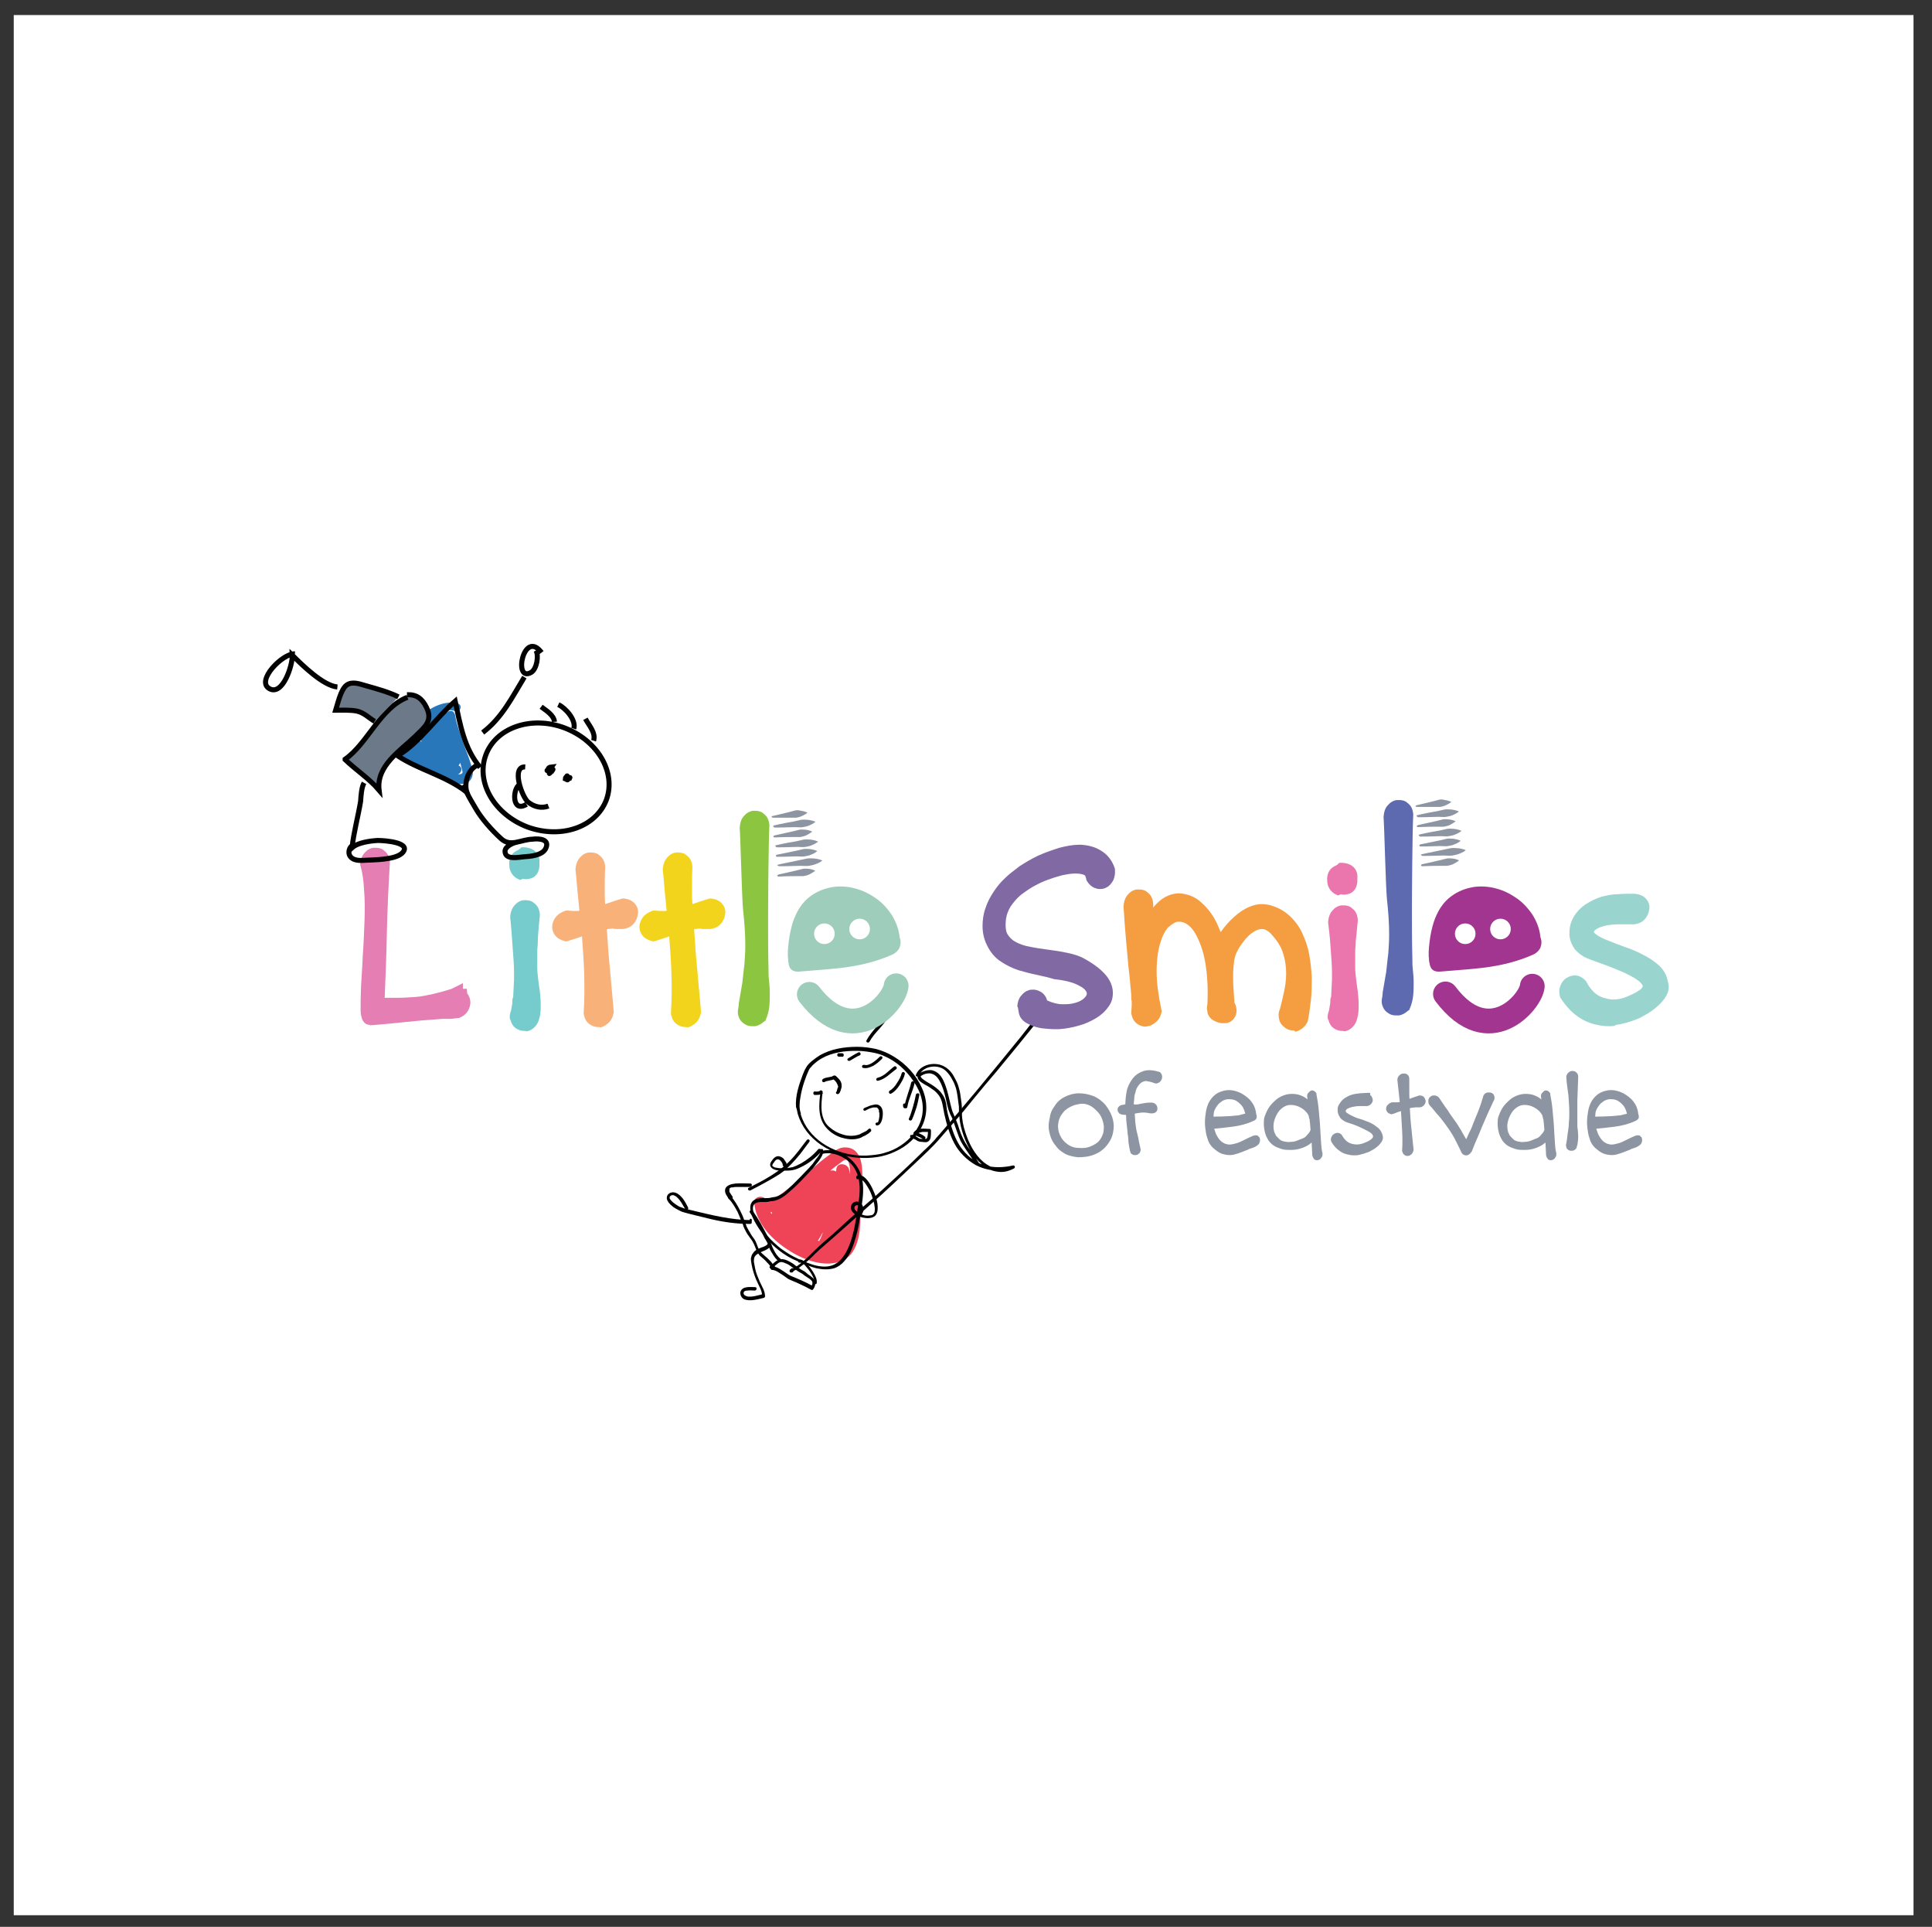 <?xml version="1.0" encoding="utf-8"?>
<!-- Generator: Adobe Illustrator 27.9.0, SVG Export Plug-In . SVG Version: 6.00 Build 0)  -->
<svg version="1.1" id="Layer_1" xmlns="http://www.w3.org/2000/svg" xmlns:xlink="http://www.w3.org/1999/xlink" x="0px" y="0px"
	 viewBox="0 0 449.5 448.2" style="enable-background:new 0 0 449.5 448.2;" xml:space="preserve">
<rect x="0" y="0" width="449.5" height="448.2" fill="#333333" stroke="none"/>
<style type="text/css">
	.st0{fill:#FFFFFF;}
	.st1{fill:#2977BB;}
	.st2{fill:#EF4458;}
	.st3{fill:#010101;}
	.st4{fill:#8E95A2;}
	.st5{fill:#8CC540;}
	.st6{fill:#8E95A2;stroke:#8E95A2;stroke-width:0.973;stroke-miterlimit:10;}
	.st7{fill:#E47EB3;}
	.st8{fill:#76CCCD;}
	.st9{fill:#F9B17A;}
	.st10{fill:#F3D41D;}
	.st11{fill:#8169A4;}
	.st12{fill:#F49E41;}
	.st13{fill:#EB76AD;}
	.st14{fill:#5E6AB0;}
	.st15{fill:#99D5CE;}
	.st16{fill:none;stroke:#A1358F;stroke-width:5.763;stroke-linecap:round;stroke-miterlimit:10;}
	.st17{fill:#A1358F;}
	.st18{fill:none;stroke:#9FCDBB;stroke-width:5.763;stroke-linecap:round;stroke-miterlimit:10;}
	.st19{fill:#9FCDBB;}
	.st20{fill:none;stroke:#010101;stroke-width:1.172;}
	.st21{fill:#6C7988;stroke:#010101;stroke-width:1.172;}
</style>
<rect x="3.2" y="3.5" class="st0" width="442" height="442"/>
<g>
	<g>
		<g>
			<path class="st1" d="M106.4,163.6c-3-0.7-6,0.9-8.3,2.7c-2.3,1.8-4.5,4.4-4.8,7.3c-0.4,3.8,3.5,5.3,6.5,6.3
				c2.1,0.7,3.9,1.8,6,2.3c1.7,0.4,3.6,0.2,4.1-1.7c0.3-0.9-0.1-2-0.4-2.9c-0.3-1.1-0.7-2.1-1.1-3.1c-0.5-1.3-0.9-2.5-1.3-3.8
				c-0.5-1.4-1-2.8-1.2-4.3c-0.1-0.5-0.4-1-0.9-1c-0.5-0.1-1.1,0.2-1.2,0.8c-0.6,3.8,0.1,7.7,1.2,11.3c0.4,1.3,2.4,0.8,2-0.6
				c-1.1-4.2-5.3-6.3-7-10.1c-0.5-1.1-2.2-0.3-1.9,0.8c1,4.1,4.6,6.8,7.4,9.8c0.2-0.6,0.5-1.2,0.7-1.8c-1.4,0.1-2.7-1-3.7-1.9
				c-1.2-1.1-2.2-2.2-3.4-3.3c-1-0.9-2.3,0.5-1.5,1.5c1.9,2.3,4.4,4,6.5,6.2c0.2-0.6,0.5-1.2,0.7-1.8c-1.8,0-3.5-1.3-4.9-2.2
				c-1.6-1.1-3.1-2.2-4.9-2.9c-1.1-0.4-1.9,1.4-0.8,1.9c2.8,1.5,6.2,2.5,8.3,5c0.3-0.6,0.7-1.2,1-1.8c-2.8-0.5-5-2.2-7.6-3.1
				c-0.2,0.7-0.4,1.4-0.6,2c3.2,1,6.9,1.7,9.3,4.2c0.3-0.6,0.7-1.2,1-1.8c-1.5-0.5-3.1-0.9-4.6-1.4c-1.4-0.5-2.8-1-4-1.9
				c-0.3,0.6-0.7,1.2-1,1.8c3.7,0.6,6.4,4,10.3,4c1,0,1.5-1.5,0.5-2c-2.7-1.4-5.4-2.8-7.8-4.7c-0.5-0.4-1.1-0.8-1.6-1.3
				c-0.3-0.4-0.4-0.5,0.1-0.8c0.8-0.5,2-0.3,2.8-0.1c0-0.7,0-1.4,0-2c-0.7,0.1-1.5,0.4-2.2,0.2c0.3,0.3,0.5,0.7,0.8,1
				c0.2-1.7,2.4-2.5,3.9-2.5c-0.3-0.5-0.6-1.1-0.9-1.6c-0.1,0.2-0.2,0.5-0.4,0.7c-0.1,0.1-0.3,0.2-0.3,0.3c0-0.1,0,0.1,0,0
				c0,0,0.3-0.1,0.3,0c0.2,0,0.3,0.2,0.3,0.2c0,0,0,0.1,0,0c0,0.1,0,0,0-0.1c0,0,0.1-0.1,0-0.1c0.1-0.1,0.3-0.1,0.5,0
				c0.3,0.2,0.5,0.5,0.5,0.8c0.2,0.9,0,1.9-0.3,2.8c0.7,0,1.4,0,2,0c-0.5-1.2-0.4-2.5-0.9-3.8c-0.4-0.9-1.7-1.1-2,0
				c-0.5,1.5-0.4,3.3,0.7,4.6c0.9,1,2.4-0.5,1.5-1.5c-0.5-0.7-0.4-1.8-0.1-2.6c-0.7,0-1.4,0-2,0c0.5,1.2,0.4,2.5,0.9,3.8
				c0.4,0.9,1.7,1.1,2,0c0.5-1.6,0.8-3.6-0.2-5.1c-0.9-1.3-3-1.7-4.1-0.5c-0.8,0.9-0.8,2.4,0.1,3.1c1.4,1.2,2.8-0.5,3.4-1.6
				c0.4-0.7-0.1-1.6-0.9-1.6c-2.8-0.1-5.6,1.7-6,4.6c-0.1,0.4,0.4,0.9,0.8,1c1.1,0.3,2.3,0,3.3-0.2c1.1-0.2,0.9-1.8,0-2
				c-1.3-0.4-3.1-0.5-4.3,0.2c-1.6,0.9-2.1,2.7-0.8,4.1c1.2,1.4,3,2.5,4.6,3.4c1.8,1.1,3.6,2.1,5.4,3c0.2-0.7,0.4-1.3,0.5-2
				c-1.7,0-3.4-1-4.8-1.8c-1.5-0.8-3.1-1.8-4.9-2.1c-0.9-0.2-1.9,1-1,1.8c2.6,2.3,6.3,2.8,9.5,3.9c1,0.3,1.7-1,1-1.8
				c-2.7-2.8-6.7-3.6-10.3-4.7c-1.3-0.4-1.8,1.6-0.6,2c2.6,0.9,4.8,2.7,7.6,3.1c1.1,0.2,1.7-0.9,1-1.8c-2.2-2.7-5.8-3.7-8.7-5.3
				c-0.3,0.6-0.5,1.3-0.8,1.9c3.6,1.3,6.3,5.1,10.4,5.2c0.9,0,1.4-1.1,0.7-1.8c-2.1-2.2-4.6-3.9-6.5-6.2c-0.5,0.5-1,1-1.5,1.5
				c1.3,1.2,2.5,2.6,3.9,3.8c1.3,1.1,2.9,2.2,4.7,2.1c0.9,0,1.4-1.1,0.7-1.8c-2.5-2.6-5.9-5.1-6.8-8.8c-0.6,0.3-1.3,0.5-1.9,0.8
				c0.9,1.8,2.3,3.3,3.6,4.7c1.3,1.4,2.7,2.9,3.2,4.8c0.7-0.2,1.4-0.4,2-0.6c-1-3.2-1.8-6.8-1.2-10.2c-0.7-0.1-1.4-0.2-2.1-0.3
				c0.5,4.1,2.5,7.8,3.6,11.7c0.1,0.4,0.2,0.7,0.3,1.1c0,0.2,0.1,0.3,0.1,0.5c0,0.1,0,0.1,0,0.2c0-0.2,0-0.1,0,0
				c-0.2,0.4-0.4,0.4-0.9,0.4c-1.6-0.2-3.1-1.1-4.5-1.7c-2-0.8-4-1.3-5.9-2.4c-0.8-0.5-1.3-1.2-1.3-2c-0.1-2.2,1.7-4.3,3.3-5.8
				c1.8-1.6,4.7-3.5,7.2-2.9C107.2,166,107.8,163.9,106.4,163.6L106.4,163.6z"/>
		</g>
	</g>
	<g>
		<g>
			<path class="st2" d="M175.5,279.9c0.4,4.4,3.7,8,7.2,10.4c3.3,2.3,7.8,4.3,11.9,3.4c5.5-1.2,5.6-7.6,5.6-12.1
				c0-3.2,0.6-6.3,0.4-9.4c-0.1-2.4-0.9-5.2-3.8-5.3c-1.5-0.1-2.6,0.8-3.8,1.7c-1.4,1-2.7,2.1-4,3.2c-1.4,1.3-2.9,2.5-4.4,3.7
				c-1.7,1.4-3.4,2.8-5.4,3.8c-1.6,0.8-0.4,3.1,1.2,2.8c5.3-0.9,10.2-3.9,14.4-7.2c1.3-1.1-0.4-3.4-1.8-2.4
				c-5.2,3.6-6,10.4-10.2,14.7c-1.2,1.2,0.4,3.4,1.8,2.4c5.1-3.5,7-9.7,9.7-15c-0.9-0.1-1.9-0.2-2.8-0.4c0.8,2.1-0.1,4.4-0.9,6.4
				c-0.9,2.2-2,4.3-2.9,6.5c-0.7,1.6,1.9,2.6,2.8,1.2c2.3-3.8,3.4-8.2,5.3-12.2c-0.9-0.1-1.9-0.2-2.8-0.4c0.8,2.6,0,5.5-0.7,8.1
				c-0.7,2.7-1.6,5.5-1.6,8.3c0,1.7,2.7,2.1,3,0.4c0.7-4.6,0.5-9.9,2.9-14.1c-0.9-0.1-1.9-0.2-2.8-0.4c0.6,4-0.8,7.8-0.8,11.8
				c1,0,2,0,3,0c0-4.9-0.9-10.6,1.3-15.2c-0.9-0.3-1.9-0.5-2.8-0.8c0,4.6,1,9.7-0.7,14.1c1,0,2,0,2.9,0c-0.4-2.6,0.4-5.3,0.8-7.9
				c0.4-2.7,0.8-5.5,0-8.1c-0.4-1.3-2.7-1.6-2.9,0c-0.7,4.6-1.4,9.2-2.8,13.7c-0.3,0.8-0.5,1.7-0.9,2.5c-0.1,0.1-0.4,0.7-0.3,0.6
				c0,0-0.5-0.2-0.7-0.3c-1.1-0.8-1.4-2.7-1.4-4c-0.9,0.3-1.9,0.5-2.8,0.8c0.4,0.9,1.2,2,1.3,3c0.4-0.5,0.7-1,1.1-1.5
				c-2.5,0.5-4.4-2.2-5-4.3c-0.6,0.6-1.2,1.2-1.9,1.9c0.2,0,1.6,0.5,1.7,0.5c-0.1,0.1-0.2-1-0.1-0.6c0-0.2,0,0,0-0.1
				c-0.2,0.1-0.4-0.1-0.1,0.1c-0.2-0.1-0.1,0-0.2-0.2c-1-2.1,3.2-2.6,4.4-2.6c-0.4-0.9-0.7-1.7-1.1-2.6c-1.4,1.3-3.2,1.8-4.6,3
				c-1,0.9-0.2,2.6,1.1,2.6c2.3-0.1,4.7-1,5.9-3c1-1.7-1.7-3.2-2.6-1.5c-0.6,1.1-2.1,1.5-3.3,1.5c0.4,0.9,0.7,1.7,1.1,2.6
				c1.4-1.3,3.2-1.8,4.6-3c1-0.9,0.2-2.6-1.1-2.6c-2.3,0-5,0.5-6.5,2.3c-1.5,1.8-1.5,4.9,0.7,6.1c1.5,0.9,3.6,0.3,4.4-1.3
				c1.2-2.4-1.6-3.8-3.5-4.1c-1.1-0.2-2.2,0.6-1.9,1.9c1,3.8,4.6,7.3,8.7,6.4c0.6-0.1,1.2-0.8,1.1-1.5c-0.1-1.6-1-3.1-1.7-4.6
				c-0.7-1.4-2.9-0.7-2.8,0.8c0,2.1,0.7,4.6,2.2,6.1c1.9,1.7,4.4,1.7,5.7-0.6c1.3-2.3,1.9-5.2,2.5-7.7c0.7-3.1,1.2-6.3,1.7-9.5
				c-1,0-2,0-2.9,0c0.8,2.6,0.2,5.3-0.2,7.9c-0.5,2.7-0.9,5.4-0.5,8.1c0.2,1.6,2.5,1.2,2.9,0c1.8-4.7,0.8-10,0.8-14.9
				c0-1.4-2.2-2.2-2.8-0.8c-2.5,5.2-1.8,11.2-1.7,16.8c0,2,3,2,3,0c0-2,0.4-4,0.7-6c0.3-2.2,0.4-4.4,0-6.6c-0.2-1.3-2.2-1.4-2.8-0.4
				c-2.6,4.5-2.4,9.9-3.2,14.8c1,0.1,2,0.3,3,0.4c0.1-5.7,4-11.4,2.2-17.2c-0.4-1.2-2.2-1.6-2.8-0.4c-2,4-3.1,8.3-5.3,12.2
				c0.9,0.4,1.9,0.8,2.8,1.2c1.8-4.3,5.6-9.7,3.8-14.5c-0.4-1.1-2.2-1.6-2.8-0.4c-2.3,4.7-4.1,10.8-8.6,13.9
				c0.6,0.8,1.2,1.6,1.8,2.4c2.1-2.1,3.3-4.8,4.7-7.4c1.3-2.4,2.6-5.2,4.9-6.8c-0.6-0.8-1.2-1.6-1.8-2.4c-3.8,3-8.2,5.6-13,6.5
				c0.4,0.9,0.8,1.9,1.2,2.8c3-1.6,5.5-4,8.1-6.1c2-1.6,3.9-3.4,6.1-5c0.6-0.4,1.5-1.3,2-1c0.3,0.2,0.5,1,0.6,1.6
				c0.3,2.4-0.2,4.8-0.3,7.1c-0.2,3.1,0.1,6.2-0.6,9.2c-0.3,1.3-1.1,2.3-2.1,2.7c-2.8,1.1-6.4-0.5-9-2c-3-1.8-6.7-5-7-8.6
				C178.3,277.9,175.3,277.9,175.5,279.9L175.5,279.9z"/>
		</g>
	</g>
	<g>
		<g>
			<g>
				<path class="st3" d="M190.9,267.6c0,0.8-0.6,1.5-1.1,2.1c-0.2,0.3-0.5,0.7-0.7,1c-0.3,0.3-0.6,0.7-0.9,1
					c-1.2,1.3-2.5,2.6-3.8,3.9c-1.2,1.1-2.4,2.4-4,2.8c-0.4,0.1-0.8,0.1-1.1,0.2c-0.4,0.1-0.9,0.1-1.3,0.1c-0.7,0-1.6,0-2.3,0.3
					c-2.2,1.1-0.7,4.2,0.2,5.7c1.4,2.4,3.2,4.5,5.4,6.2c1.3,1,2.6,1.8,4.1,2.4c1.5,0.6,2.9,1.3,4.5,1.7c1.4,0.3,2.8,0.4,4.2,0
					c0.9-0.3,1.7-0.9,2.3-1.6c1.5-1.6,2.2-3.8,2.8-5.9c0.6-2.1,0.9-4.3,1.2-6.5c0.4-2.5,0.7-5.1,0-7.5c-0.9-3-3.6-5.4-6.7-5.9
					c-0.8-0.1-1.7-0.1-2.5,0.1c-0.5,0.1-0.3,0.9,0.1,0.7c3-0.7,6.5,1.2,7.8,3.9c1.2,2.3,1,5.2,0.6,7.7c-0.3,2-0.6,4-1,6
					c-0.5,2.1-1.1,4.2-2.3,6c-0.5,0.7-1.1,1.5-1.9,1.9c-0.9,0.6-2.1,0.8-3.2,0.7c-1.6-0.1-3.1-0.7-4.5-1.3c-1.4-0.6-2.7-1.2-4-2.1
					c-1.3-0.8-2.4-1.8-3.5-2.9c-0.9-1-1.7-2-2.4-3.1c-0.6-0.9-1.1-1.8-1.4-2.7c-0.3-0.7-0.6-1.9,0.1-2.5c0.5-0.4,1.2-0.4,1.8-0.4
					c0.4,0,0.8,0,1.1,0c0.2,0,0.3,0,0.5-0.1c0.2-0.1,0.5-0.1,0.7-0.1c1.6-0.2,2.9-1.2,4-2.2c1.3-1.1,2.5-2.3,3.7-3.6
					c0.6-0.6,1.1-1.2,1.7-1.8c0.5-0.6,1-1.3,1.5-1.9c0.4-0.6,0.9-1.3,0.9-2C191.7,267.1,190.9,267.1,190.9,267.6L190.9,267.6z"/>
			</g>
		</g>
		<g>
			<g>
				<path class="st3" d="M185.6,259.1c0.9,3,2.8,5.4,5.4,7.2c2.5,1.7,5.5,2.8,8.6,3c2.9,0.2,5.9-0.1,8.6-1.4c2.7-1.2,5-3.2,6.3-5.9
					c1.4-2.8,1.3-6.1,0-8.9c-1.3-3-3.7-5.6-6.5-7.3c-1.3-0.8-2.7-1.4-4.2-1.8c-1.4-0.3-2.9-0.5-4.4-0.5c-3,0-6.1,0.5-8.7,2
					c-0.6,0.4-1.2,0.8-1.8,1.3c-0.5,0.4-1.1,1-1.4,1.6c-0.3,0.5-0.5,1-0.7,1.5c-0.9,2.4-1.8,5-1.6,7.6
					C185.4,258,185.5,258.6,185.6,259.1c0.2,0.6,0.9,0.2,0.7-0.2c-0.4-1.1-0.3-2.4-0.1-3.5c0.2-1.3,0.5-2.5,0.9-3.7
					c0.3-0.9,0.6-1.7,1-2.6c0.1-0.1,0.1-0.3,0.2-0.4c0.1-0.2,0.3-0.4,0.5-0.6c0.2-0.3,0.5-0.5,0.7-0.7c2.1-1.9,5-2.7,7.8-2.9
					c1.4-0.1,2.9-0.1,4.3,0.1c1.4,0.2,2.7,0.4,4,1c2.9,1.2,5.3,3.4,7,6c1.7,2.5,2.6,5.5,1.8,8.5c-0.7,2.7-2.6,4.9-4.9,6.4
					c-1.2,0.8-2.4,1.3-3.8,1.7c-1.3,0.4-2.7,0.5-4.1,0.6c-2.9,0.1-5.8-0.5-8.4-1.8c-2.6-1.3-4.8-3.3-6.1-5.8c-0.3-0.6-0.6-1.3-0.8-2
					C186.2,258.5,185.5,258.6,185.6,259.1z"/>
			</g>
		</g>
		<g>
			<g>
				<path class="st3" d="M212.1,264.7c0.3,0,0.4,0,0.5,0.2c0.1,0.1,0.2,0.1,0.2,0.1c0,0,0.1,0,0.1,0c0,0,0.1,0,0,0
					c0,0,0.1,0.1,0.1,0.1c0.2,0.1,0.3,0.2,0.5,0.3c0.2,0.1,0.5,0.2,0.8,0.2c0.5,0,1,0.2,1.5,0c0.4-0.2,0.6-0.5,0.7-0.9
					c0.1-0.6,0.1-1.1,0.1-1.7c0-0.2-0.1-0.4-0.3-0.4c-1.2,0-2.8-0.4-3.7,0.8c-0.2,0.2,0,0.5,0.2,0.6c0.3,0.2,0.7,0.3,1.1,0.5
					c0.2,0.1,0.6,0.3,0.8,0.4c0.1,0.1,0.4,0.2,0.5,0c0.1-0.1,0.2-0.4,0-0.5c-0.6-0.5-1.4-0.8-2.1-1.1c0.1,0.2,0.1,0.4,0.2,0.6
					c0.3-0.4,0.8-0.5,1.3-0.6c0.5,0,1.1,0,1.6,0c-0.1-0.1-0.2-0.3-0.3-0.4c0,0.5,0,0.9-0.1,1.4c0,0.1-0.1,0.3-0.1,0.4
					c0,0-0.1,0.1-0.1,0.1c0,0-0.1,0-0.1,0.1c0,0,0,0,0,0c0,0,0,0-0.1,0c0,0,0,0-0.1,0c0,0,0.1,0,0,0c0,0-0.1,0-0.1,0
					c-0.1,0-0.1,0-0.2,0c-0.1,0-0.2,0-0.3,0c-0.2,0-0.3,0-0.5,0c-0.4,0-0.6-0.3-1-0.5c-0.1,0-0.2-0.1-0.2-0.1c0,0-0.1,0-0.1,0
					c0,0-0.1,0,0,0c-0.1,0,0,0,0,0c0,0-0.1,0-0.1-0.1c-0.2-0.2-0.5-0.2-0.8-0.2C211.7,263.9,211.6,264.7,212.1,264.7L212.1,264.7z"
					/>
			</g>
		</g>
		<g>
			<g>
				<path class="st3" d="M174.4,283.8c0,0.1,0,0.2,0,0.3c0.1-0.1,0.3-0.2,0.4-0.3c-4.7,0-9.4-1.2-14-2.3c-0.5-0.1-1-0.3-1.6-0.4
					c-0.3-0.1-0.5-0.2-0.8-0.3c-0.1,0-0.2-0.1-0.3-0.1c-0.1,0-0.1-0.1-0.2-0.1c0,0,0,0,0,0c-0.5-0.3-0.9-0.6-1.3-0.9
					c-0.3-0.3-0.9-0.8-0.8-1.2c0.1-0.5,0.8-0.6,1.1-0.4c0.7,0.3,1.2,1,1.6,1.6c0.3,0.5,0.6,1,0.9,1.5c0.2,0.4,0.9,0.1,0.7-0.3
					c-0.6-1.2-1.3-2.5-2.4-3.2c-0.6-0.4-1.4-0.5-2-0.1c-0.6,0.4-0.7,1.1-0.4,1.7c0.3,0.6,0.9,1.1,1.4,1.5c0.6,0.4,1.2,0.7,1.8,1
					c1.1,0.4,2.2,0.6,3.3,0.9c1.2,0.3,2.5,0.6,3.7,0.9c3,0.7,6,1.1,9,1.1c0.2,0,0.4-0.1,0.4-0.3c0-0.1,0-0.2,0-0.3
					C175.1,283.4,174.4,283.3,174.4,283.8L174.4,283.8z"/>
			</g>
		</g>
		<g>
			<g>
				<path class="st3" d="M178.7,289.2c-0.3,0.6-1,0.8-1.6,1c-0.7,0.3-1.5,0.6-1.9,1.3c-0.3,0.3-0.4,0.8-0.5,1.2
					c0,0.5,0.1,1.1,0.2,1.6c0.2,1.1,0.6,2.3,1,3.3c0.3,0.6,0.5,1.1,0.8,1.7c0.3,0.6,0.6,1.3,0.6,2c0.1-0.1,0.2-0.2,0.3-0.3
					c-1.2,0.3-2.4,0.7-3.6,0.6c-0.4-0.1-1-0.3-1-0.8c0-0.5,0.5-0.6,0.9-0.6c0.6-0.1,1.1,0,1.7,0c0.5,0,0.6-0.8,0.1-0.8
					c-1,0-2.9-0.3-3.4,1c-0.2,0.7,0.2,1.5,0.8,1.8c0.7,0.3,1.5,0.3,2.2,0.2c0.8-0.1,1.6-0.3,2.4-0.5c0.1,0,0.3-0.2,0.3-0.3
					c0-1.3-0.7-2.3-1.2-3.4c-0.4-1-0.9-2-1.1-3.1c-0.1-0.5-0.2-1.1-0.3-1.6c0-0.4,0-0.8,0.2-1.2c0.4-0.6,1.1-0.9,1.8-1.2
					c0.7-0.3,1.5-0.6,1.9-1.3c0.1-0.2,0.1-0.4-0.1-0.5C179.1,289,178.8,289,178.7,289.2L178.7,289.2z"/>
			</g>
		</g>
		<g>
			<g>
				<path class="st3" d="M184.4,295c-0.1,0-0.2,0-0.3,0c0,0.3,0,0.5,0,0.8c0.6-0.1,1.2-0.5,1.8-0.9c0.7-0.5,1.3-1,1.9-1.5
					c0.7-0.6,1.3-1.2,1.9-1.8c0.7-0.7,1.4-1.3,2.1-1.9c3.6-3.1,7.1-6.3,10.7-9.5c0.9-0.8,1.8-1.6,2.7-2.4c0.9-0.8,1.7-1.6,2.6-2.4
					c1.7-1.6,3.4-3.2,5.1-4.8c2-1.9,4-3.7,5.8-5.8c1.1-1.3,2.2-2.5,3.3-3.8c1.6-1.8,3.1-3.6,4.6-5.5c1.7-2.1,3.5-4.2,5.2-6.2
					c1.7-2.1,3.4-4.1,5.1-6.2c1.4-1.7,2.8-3.5,4.2-5.2c0.9-1.1,1.8-2.3,2.6-3.5c0.1-0.2,0.2-0.3,0.3-0.5c0.3-0.4-0.4-0.9-0.6-0.4
					c-0.6,1-1.4,1.9-2.1,2.9c-1.3,1.6-2.6,3.2-3.9,4.9c-1.6,2-3.3,4-4.9,6c-1.7,2.1-3.5,4.2-5.2,6.3c-1.6,1.9-3.2,3.8-4.8,5.7
					c-1.2,1.4-2.5,2.9-3.7,4.3c-0.2,0.3-0.5,0.5-0.7,0.8c-0.2,0.2-0.3,0.3-0.5,0.6c-0.8,0.9-1.7,1.8-2.6,2.6
					c-3.3,3.3-6.7,6.4-10.2,9.6c-1.7,1.6-3.6,3.1-5.3,4.7c-1.8,1.6-3.6,3.2-5.3,4.8c-1.6,1.4-3.3,2.8-4.8,4.3
					c-1.2,1.2-2.4,2.4-3.8,3.4c-0.5,0.3-1,0.7-1.6,0.8c-0.4,0.1-0.4,0.8,0,0.8c0.1,0,0.2,0,0.3,0C184.8,295.8,184.9,295,184.4,295
					L184.4,295z"/>
			</g>
		</g>
		<g>
			<g>
				<path class="st3" d="M199.6,274.3c0.2-0.1,0.3-0.1,0.5,0c0.2,0.1,0.4,0.2,0.6,0.3c0.5,0.4,0.8,0.9,1.1,1.4
					c0.8,1.2,1.3,2.7,1.6,4.1c0.1,0.6,0.2,1.1,0.1,1.7c0,0.2-0.1,0.3-0.2,0.5c-0.2,0.3-0.5,0.4-0.8,0.4c-0.8,0.2-1.7,0-2.4-0.4
					c-0.5-0.3-1.4-0.8-1.3-1.4c0-0.4,0.5-0.7,0.9-0.5c0.3,0.1,0.5,0.5,0.5,0.8c0.1,0.5-0.2,1-0.5,1.3c0.2,0.1,0.4,0.2,0.6,0.3
					c0-0.1,0-0.2,0-0.3c0-0.5-0.8-0.6-0.8-0.1c0,0.1,0,0.2,0,0.3c0,0.3,0.4,0.6,0.6,0.3c0.4-0.4,0.7-0.9,0.8-1.5
					c0-0.5-0.1-1-0.4-1.4c-0.4-0.6-1.2-0.8-1.9-0.4c-0.6,0.4-0.8,1.2-0.5,1.8c0.4,0.9,1.5,1.4,2.5,1.7c0.9,0.2,2.1,0.3,2.9-0.3
					c0.5-0.4,0.7-1.1,0.7-1.7c0.1-1.7-0.6-3.4-1.3-4.9c-0.4-0.8-0.9-1.6-1.5-2.2c-0.5-0.5-1.2-0.9-1.9-0.7
					C199,273.6,199.2,274.4,199.6,274.3L199.6,274.3z"/>
			</g>
		</g>
		<g>
			<g>
				<path class="st3" d="M174.6,276.9c2.3-1.2,4.6-2.4,6.8-3.8c1.9-1.3,3.4-3,4.8-4.7c0.7-0.9,1.4-1.9,2.1-2.8
					c0.3-0.4-0.3-0.8-0.6-0.4c-1.3,1.7-2.5,3.4-4,4.9c-1.7,1.7-3.6,3-5.7,4.2c-1.2,0.7-2.5,1.3-3.8,2
					C173.8,276.4,174.1,277.1,174.6,276.9L174.6,276.9z"/>
			</g>
		</g>
		<g>
			<g>
				<path class="st3" d="M190.3,267.4c-1.1,1.3-2.5,2.4-3.9,3.2c-0.4,0.2-0.8,0.4-1.2,0.6c-0.2,0.1-0.4,0.1-0.5,0.2
					c-0.1,0-0.2,0.1-0.3,0.1c-0.1,0-0.2,0.1-0.1,0c-0.3,0.1-0.7,0.1-1,0.2c-0.9,0.1-1.9,0.1-2.8-0.1c-0.2,0-0.4-0.1-0.5-0.2
					c-0.1,0-0.2-0.1-0.3-0.2c0,0,0-0.1,0-0.1c0,0,0-0.1,0,0c0,0,0-0.1,0-0.1c0,0,0-0.1,0.1-0.2c0-0.1,0.1-0.2,0.2-0.3
					c0.2-0.3,0.4-0.7,0.8-0.8c0.3-0.1,0.6,0.1,0.8,0.3c0.2,0.2,0.4,0.5,0.5,0.8c0,0.1,0,0,0,0c0,0.1,0,0.1,0,0.2
					c0,0.1,0,0.1,0.1,0.2c0.1,0.2,0.2,0.3,0.4,0.5c0.3,0.3,0.9-0.1,0.6-0.5c-0.1-0.1-0.2-0.2-0.2-0.3c0-0.1,0-0.2,0-0.3
					c0-0.1-0.1-0.2-0.1-0.2c-0.2-0.3-0.4-0.6-0.6-0.9c-0.6-0.5-1.3-0.8-2-0.3c-0.3,0.2-0.6,0.6-0.8,0.9c-0.1,0.2-0.3,0.4-0.3,0.7
					c-0.1,0.4,0.2,0.8,0.5,1c0.9,0.6,2.1,0.5,3.1,0.5c0.5,0,1,0,1.5-0.1c0.6-0.1,1.2-0.3,1.8-0.6c2-0.9,3.8-2.3,5.2-4
					C191.3,267.4,190.6,267,190.3,267.4L190.3,267.4z"/>
			</g>
		</g>
		<g>
			<g>
				<path class="st3" d="M179.6,295c0.4-0.3,0.7-0.6,1.1-0.9c0.2-0.2,0.5-0.4,0.8-0.5c0.3-0.1,0.6,0,0.9,0.1c0.5,0.2,1,0.4,1.4,0.7
					c0.9,0.6,1.7,1.3,2.7,1.8c0.4,0.2,0.6,0.5,1,0.7c0.3,0.2,0.6,0.4,0.9,0.6c0.2,0.2,0.5,0.4,0.6,0.7c0.1,0.4-0.1,0.8-0.3,1.1
					c0.2,0,0.4-0.1,0.5-0.1c-0.9-0.5-1.9-1-2.8-1.4c-0.5-0.2-0.9-0.4-1.4-0.6c-0.4-0.2-0.8-0.3-1.2-0.5c-0.7-0.4-1.3-0.9-2-1.3
					c-0.6-0.4-1.3-0.8-2.1-0.8c-0.5,0-0.6,0.7-0.1,0.8c0.7,0,1.3,0.4,1.9,0.8c0.7,0.4,1.3,0.9,1.9,1.3c0.8,0.4,1.7,0.7,2.5,1.1
					c0.9,0.4,1.9,0.9,2.8,1.4c0.2,0.1,0.4,0.1,0.5-0.1c0.5-0.7,0.7-1.6,0.2-2.3c-0.5-0.7-1.3-1-1.9-1.6c-0.2-0.2-0.4-0.3-0.6-0.4
					c-0.3-0.2-0.6-0.3-0.8-0.5c-0.5-0.3-1-0.7-1.5-1.1c-0.8-0.5-1.9-1.2-2.9-1.1c-1,0.1-1.8,1-2.5,1.6
					C178.8,294.7,179.2,295.3,179.6,295L179.6,295z"/>
			</g>
		</g>
		<g>
			<g>
				<path class="st3" d="M190,298.5c0.2-0.9-0.4-1.9-0.8-2.6c-0.6-0.9-1.2-1.8-2.1-2.5c-0.3-0.2-0.7-0.5-1.1-0.4
					c-0.2,0.1-0.3,0.2-0.3,0.4c0,0.2,0.2,0.4,0.4,0.3c0,0,0,0,0.1,0c0,0-0.1,0,0,0c0,0,0.1,0,0.1,0c-0.1,0,0,0,0,0c0,0,0.1,0,0.1,0
					c0,0,0,0,0.1,0c0,0-0.1,0,0,0c0.1,0,0.1,0.1,0.2,0.1c0.3,0.2,0.6,0.5,0.9,0.9c0.6,0.7,1.2,1.5,1.6,2.4c0.1,0.2,0.1,0.3,0.2,0.6
					c0,0,0,0.1,0,0.1c0,0,0,0.2,0,0.1c0,0,0,0.1,0,0.1c0,0,0,0.2,0,0.1c0,0.2,0,0.4,0.2,0.5C189.7,298.8,190,298.7,190,298.5
					L190,298.5z"/>
			</g>
		</g>
		<g>
			<g>
				<path class="st3" d="M169.5,278.8c0.9,0.9,1.5,2,2.1,3.1c0.3,0.6,0.5,1.2,0.8,1.9c0.1,0.3,0.3,0.6,0.4,0.9
					c0.1,0.4,0.2,0.7,0.4,1.1c0.3,0.6,0.6,1.2,1,1.7c0.3,0.5,0.8,1,1,1.5c0.3,0.5,0.5,1.1,0.7,1.6c0.1,0.2,0.2,0.5,0.3,0.7
					c0.2,0.3,0.4,0.5,0.6,0.8c0.6,0.5,1.2,1,1.7,1.6c0.3,0.3,0.5,0.5,0.7,0.8c0.1,0.1,0.2,0.3,0.4,0.3c0,0,0.1,0,0.1,0
					c0.1,0,0.1,0-0.2-0.2c0,0,0,0.1,0,0.1c0,0.5,0.8,0.6,0.8,0.1c0-0.5-0.2-0.7-0.7-0.7c0.1,0,0.2,0.1,0.3,0.1
					c-0.7-1.1-1.8-1.9-2.8-2.8c-0.4-0.4-0.6-0.9-0.8-1.4c-0.2-0.5-0.4-1.1-0.7-1.6c-0.3-0.5-0.7-0.9-1-1.5c-0.3-0.5-0.6-1-0.9-1.6
					c-0.1-0.3-0.2-0.6-0.3-0.9c-0.1-0.3-0.3-0.7-0.4-1c-0.2-0.6-0.5-1.2-0.8-1.8c-0.6-1.2-1.3-2.4-2.2-3.4
					C169.7,277.9,169.2,278.4,169.5,278.8L169.5,278.8z"/>
			</g>
		</g>
		<g>
			<g>
				<path class="st3" d="M174.5,282.1c1.1,1.6,2.1,3.3,3,5.1c0.2,0.4,0.4,0.9,0.7,1.3c0.2,0.4,0.5,0.8,0.6,1.3
					c0.2,0.6,0.5,1.2,0.9,1.8c0.4,0.7,0.9,1.4,1.5,1.8c0.4,0.3,0.8-0.3,0.4-0.6c-0.7-0.5-1.2-1.3-1.6-2.1c-0.2-0.4-0.4-0.8-0.5-1.2
					c-0.2-0.5-0.5-1-0.7-1.5c-1.1-2.2-2.3-4.4-3.7-6.4C174.8,281.2,174.2,281.7,174.5,282.1L174.5,282.1z"/>
			</g>
		</g>
		<g>
			<g>
				<path class="st3" d="M170.4,278.3c-0.2-0.3-0.4-0.6-0.6-0.9c0-0.1-0.1-0.1-0.1-0.2c0,0,0-0.1,0-0.1c0,0.1,0,0,0,0
					c0-0.1,0-0.1,0-0.2c0,0,0-0.1,0-0.1c0-0.1,0,0,0,0c0,0,0-0.1,0-0.1c0-0.1,0,0,0,0c0,0,0-0.1,0-0.1c0,0.1,0,0,0-0.1
					c0.1-0.1,0,0,0,0c0,0,0.1-0.1,0.1-0.1c0,0,0,0,0,0c0.1-0.1-0.1,0,0,0c0,0,0.1-0.1,0.1-0.1c0.1,0,0.2-0.1,0.3-0.1
					c-0.1,0,0.1,0,0.1,0c0.1,0,0.1,0,0.2,0c0.3-0.1,0.5-0.1,0.8-0.1c0.5,0,1,0,1.6,0c0.5,0,1.1,0,1.6,0c0.5,0,0.6-0.8,0.1-0.8
					c-1.2,0-2.3-0.1-3.5,0c-0.9,0.1-2.3,0.4-2.4,1.5c-0.1,0.8,0.5,1.5,0.9,2.1C170.1,279.1,170.7,278.6,170.4,278.3L170.4,278.3z"/>
			</g>
		</g>
		<g>
			<g>
				<path class="st3" d="M212.2,260.4c0.4-0.9,0.7-1.8,1-2.7c0.3-1,0.5-2,0.7-3c0.1-0.5-0.7-0.5-0.8-0.1c-0.2,1-0.4,1.9-0.7,2.9
					c-0.3,0.9-0.5,1.8-0.9,2.6C211.2,260.6,212,260.9,212.2,260.4L212.2,260.4z"/>
			</g>
		</g>
		<g>
			<g>
				<path class="st3" d="M210.1,257c0,0.2,0,0.4,0.1,0.6c0.1,0.2,0.3,0.2,0.5,0.2c0.2,0,0.4-0.1,0.4-0.3c0.3-1.9,1.3-3.7,1.7-5.6
					c0.1-0.5-0.7-0.5-0.8-0.1c-0.2,0.9-0.5,1.8-0.8,2.7c-0.3,1-0.6,1.9-0.8,2.9c0.1-0.1,0.3-0.2,0.4-0.3c-0.1,0-0.2-0.1-0.1,0.1
					c0.1,0.1,0.1,0.1,0.1,0C210.9,256.6,210.1,256.5,210.1,257L210.1,257z"/>
			</g>
		</g>
		<g>
			<g>
				<path class="st3" d="M207.3,254.4c0.8-0.4,1.5-1.2,2-2c0.5-0.8,1-1.6,1.2-2.5c0.1-0.2,0-0.4-0.2-0.5c-0.2-0.1-0.4,0-0.5,0.2
					c-0.2,0.8-0.6,1.6-1.1,2.3c-0.4,0.7-1,1.4-1.7,1.8C206.6,253.9,206.9,254.6,207.3,254.4L207.3,254.4z"/>
			</g>
		</g>
		<g>
			<g>
				<path class="st3" d="M204.3,251.4c1.7-0.4,2.8-1.7,4.2-2.7c0.4-0.3-0.1-0.9-0.5-0.6c-1.2,0.9-2.2,2.2-3.8,2.6
					C203.7,250.8,203.8,251.5,204.3,251.4L204.3,251.4z"/>
			</g>
		</g>
		<g>
			<g>
				<path class="st3" d="M200.8,248.4c0.8,0.2,1.6-0.1,2.4-0.5c0.7-0.4,1.4-1,2-1.6c0.1-0.1,0.2-0.4,0-0.5c-0.1-0.1-0.4-0.2-0.5,0
					c-0.5,0.5-1.1,1-1.7,1.4c-0.5,0.3-1.2,0.7-1.9,0.5c-0.2,0-0.4,0-0.5,0.2C200.5,248.1,200.6,248.4,200.8,248.4L200.8,248.4z"/>
			</g>
		</g>
		<g>
			<g>
				<path class="st3" d="M197.8,246.7c0.4-0.2,0.8-0.5,1.2-0.7c0.3-0.2,0.7-0.4,1-0.5c0.2-0.1,0.3-0.3,0.2-0.5
					c-0.1-0.2-0.3-0.3-0.5-0.2c-0.8,0.4-1.6,0.9-2.4,1.4c-0.2,0.1-0.2,0.4,0,0.5C197.4,246.8,197.7,246.8,197.8,246.7L197.8,246.7z"
					/>
			</g>
		</g>
		<g>
			<g>
				<path class="st3" d="M195.2,245.8c0.2,0,0.4,0,0.7,0c0.1,0,0.1,0,0.2,0c0,0,0.1,0,0.1-0.1c0.1-0.1,0.1-0.2,0.1-0.3
					c0-0.1,0-0.2-0.1-0.3c-0.1-0.1-0.2-0.1-0.3-0.1c-0.2,0-0.4,0-0.7,0c-0.1,0-0.1,0-0.2,0c0,0-0.1,0-0.1,0.1
					c-0.1,0.1-0.1,0.2-0.1,0.3c0,0.1,0,0.2,0.1,0.3C195,245.7,195.1,245.8,195.2,245.8L195.2,245.8z"/>
			</g>
		</g>
		<g>
			<g>
				<path class="st3" d="M213.8,250.2c0.9-2.2,4.1-2.7,5.9-1.4c0.9,0.7,1.5,1.6,2,2.6c0.3,0.5,0.5,1.1,0.7,1.7
					c0.2,0.7,0.3,1.4,0.4,2c0.1,0.8,0.2,1.5,0.3,2.3c0,0.8,0,1.5,0.1,2.3c0.1,1.5,0.5,3.1,1,4.5c0.9,2.5,2.2,4.9,4.2,6.6
					c1,0.9,2.1,1.5,3.4,1.7c1.4,0.3,2.8,0,4.1-0.7c0.4-0.2,0.2-0.8-0.2-0.7c-2.2,0.5-4.6,0.6-6.8-0.1c-2.2-0.7-4.1-2.3-5.4-4.2
					c-1.3-1.9-2-4.1-2.6-6.3c-0.3-1-0.6-2.1-0.7-3.2c-0.1-1-0.4-2-1-2.8c-0.5-0.8-1.3-1.4-2-1.9c-0.7-0.5-1.4-0.8-2.1-1.3
					c-0.3-0.2-0.6-0.4-0.8-0.7c0-0.1-0.1-0.1-0.1-0.2c0,0.1,0-0.1,0,0c0-0.1,0.1-0.1,0.2-0.2c0.6-0.4,1.4-0.6,2.1-0.5
					c1.3,0.2,2,1.4,2.5,2.5c0.6,1.4,1,3,1.3,4.5c0.2,0.7,0.3,1.4,0.6,2c0.1,0.3,0.2,0.6,0.4,0.9c0.3,0.6,0.5,1.2,0.7,1.8
					c0.5,1.3,0.9,2.7,1.5,4c0.7,1.3,1.6,2.5,2.4,3.7c0.4,0.6,0.8,1.2,1.2,1.8c0.3,0.4,0.9,0.1,0.7-0.3c-0.8-1.3-1.7-2.6-2.6-3.8
					c-0.9-1.3-1.5-2.6-2-4.1c-0.2-0.7-0.4-1.3-0.7-2c-0.2-0.6-0.5-1.2-0.7-1.7c-0.3-0.6-0.4-1.2-0.6-1.9c-0.4-1.6-0.7-3.2-1.3-4.8
					c-0.5-1.3-1.2-2.7-2.6-3.2c-0.7-0.3-1.4-0.2-2.1,0c-0.7,0.2-1.9,0.7-1.7,1.6c0.2,0.8,1.1,1.2,1.7,1.6c0.8,0.4,1.5,0.9,2.2,1.4
					c0.7,0.6,1.3,1.3,1.6,2.2c0.2,0.5,0.3,1.1,0.4,1.6c0.1,0.5,0.2,1.1,0.3,1.6c0.5,2.3,1.2,4.7,2.3,6.8c1.1,2.1,2.9,3.9,5,5.1
					c2.1,1.1,4.5,1.5,6.9,1.2c0.6-0.1,1.2-0.2,1.8-0.3c-0.1-0.2-0.2-0.5-0.2-0.7c-1.2,0.6-2.4,0.8-3.7,0.6c-1.1-0.2-2.1-0.8-3-1.5
					c-2.1-1.8-3.4-4.4-4.2-6.9c-0.5-1.5-0.8-3-0.8-4.5c0-0.8,0-1.6-0.1-2.4c-0.1-0.7-0.2-1.4-0.3-2.1c-0.1-0.7-0.3-1.3-0.5-2
					c-0.2-0.6-0.5-1.1-0.8-1.7c-0.5-1-1.2-1.9-2.2-2.5c-2.2-1.4-5.8-0.7-6.8,1.8C212.9,250.4,213.6,250.6,213.8,250.2L213.8,250.2z"
					/>
			</g>
		</g>
		<g>
			<g>
				<path class="st3" d="M191.8,251.7c0.7-0.4,1.6-0.3,2.3-0.7c-0.1,0-0.2,0-0.3,0c0.3,0.2,0.6,0.5,0.8,0.8c0.1,0.2,0.2,0.4,0.3,0.6
					c0,0.1,0.1,0.3,0.1,0.3c0,0.1,0,0.3-0.1,0.3c0,0.1-0.1,0.3-0.1,0.4c0,0.1-0.1,0.2-0.1,0.2c0,0,0,0.1,0,0.1c0,0,0,0,0,0
					c0,0,0,0,0,0c0,0,0,0.1,0,0.1c0,0-0.1,0.1,0,0c0,0,0,0,0,0c0,0,0,0,0,0c0,0,0.1,0,0.1,0c-0.2,0-0.3,0.3-0.3,0.4
					c0,0.2,0.2,0.3,0.4,0.3c0.4,0,0.6-0.6,0.7-0.9c0.1-0.4,0.3-0.8,0.2-1.2c0-0.6-0.3-1.1-0.7-1.5c-0.2-0.2-0.4-0.4-0.6-0.6
					c-0.2-0.1-0.3-0.2-0.5-0.1c-0.1,0-0.3,0.1-0.4,0.2c-0.7,0.2-1.4,0.2-2,0.5C191,251.2,191.3,251.9,191.8,251.7L191.8,251.7z"/>
			</g>
		</g>
		<g>
			<g>
				<path class="st3" d="M201.4,258.3c0.4-0.2,0.9-0.5,1.4-0.6c0.1,0,0.3-0.1,0.4-0.1c0.1,0,0.1,0,0.2,0c0,0,0.1,0,0.1,0
					c0.1,0,0,0,0.1,0c0.1,0,0.1,0,0.2,0c0,0,0.1,0,0.1,0c0.1,0-0.1,0,0,0c0.1,0,0.1,0,0.2,0.1c0.1,0-0.1,0,0,0c0,0,0.1,0,0.1,0.1
					c0,0,0.1,0.1,0.1,0.1c0,0,0.1,0.1,0.1,0.1c0,0,0,0,0,0c0,0,0,0,0,0.1c0,0,0,0.1,0.1,0.1c0,0,0,0.1,0,0c0,0,0,0,0,0.1
					c0,0.1,0,0.1,0,0.2c0,0.1,0,0.2,0.1,0.4c0,0,0,0,0,0.1c0,0.1,0,0,0,0c0,0.1,0,0.1,0,0.2c0,0.1,0,0.3,0,0.4
					c0,0.3-0.1,0.5-0.1,0.7c0,0.1-0.1,0.3-0.1,0.4c0,0-0.1,0.2,0,0.1c0,0.1-0.1,0.1-0.1,0.2c0,0,0,0,0,0c0,0-0.1,0.1,0,0
					c0,0-0.1,0-0.1,0.1c-0.1,0.1,0.1-0.1,0,0c0,0,0,0-0.1,0c0.1,0,0.1,0,0,0c0,0-0.1,0,0,0c-0.2,0-0.4,0.1-0.4,0.3
					c0,0.2,0.1,0.4,0.3,0.4c0.6,0,0.9-0.5,1.1-1c0.2-0.5,0.3-1.2,0.3-1.8c0-0.5-0.1-1.1-0.4-1.5c-0.5-0.6-1.1-0.7-1.8-0.5
					c-0.7,0.1-1.3,0.4-2,0.7C200.6,257.9,200.9,258.6,201.4,258.3L201.4,258.3z"/>
			</g>
		</g>
		<g>
			<g>
				<path class="st3" d="M189.6,254.7c0.6,0,1.4,0,1.9-0.4c-0.2-0.1-0.4-0.2-0.6-0.3c-0.4,2.9-0.7,6.2,1.5,8.5
					c0.9,1,2.1,1.7,3.3,2.1c1.3,0.4,2.8,0.6,4.1,0.2c0.4-0.1,0.8-0.3,1.1-0.5c0,0,0.1-0.1,0,0c0.1,0,0.2,0,0.2-0.1
					c0.1,0,0.3-0.1,0.4-0.2c0.4-0.2,0.8-0.5,1.1-0.8c0.3-0.3-0.1-0.9-0.5-0.6c-0.2,0.2-0.5,0.5-0.8,0.6c-0.2,0.1-0.4,0.2-0.6,0.3
					c-0.3,0.1-0.5,0.3-0.8,0.4c-0.6,0.2-1.2,0.3-1.9,0.3c-0.7,0-1.3-0.1-1.9-0.3c-1.1-0.3-2.2-0.9-3.1-1.7c-0.5-0.4-0.9-0.9-1.2-1.5
					c-0.3-0.6-0.5-1.3-0.6-2c-0.2-1.6,0-3.1,0.2-4.7c0-0.3-0.4-0.5-0.6-0.3c-0.3,0.3-1,0.2-1.4,0.2
					C189.2,254,189.1,254.7,189.6,254.7L189.6,254.7z"/>
			</g>
		</g>
		<g>
			<g>
				<path class="st3" d="M202.3,242.3c0.6-1.1,1.4-2,2.3-3c0.8-0.9,1.6-1.9,2.2-3c0.2-0.4-0.5-0.7-0.7-0.3c-0.6,1.1-1.4,2-2.3,3
					c-0.8,0.9-1.6,1.9-2.2,3C201.4,242.5,202.1,242.7,202.3,242.3L202.3,242.3z"/>
			</g>
		</g>
	</g>
	<path class="st4" d="M179.8,189.8c0,0,1.8-0.4,3.8-0.9c0.5-0.1,1-0.3,1.5-0.4c0.5-0.1,0.9,0,1.3,0.1c0.8,0.1,1.4,0.4,1.4,0.4
		c0,0,0.1,0.1,0,0.1c0,0,0,0,0,0c0,0-0.5,0.4-1.2,0.7c-0.4,0.2-0.8,0.3-1.3,0.4c-0.5,0-1,0-1.5,0c-2.1,0-4,0-4,0
		c-0.2,0-0.3-0.2-0.3-0.3C179.6,190,179.5,189.8,179.8,189.8z"/>
	<path class="st4" d="M180.1,192c0,0,2.1-0.5,4.5-0.9c0.6-0.1,1.2-0.3,1.8-0.4c0.6-0.1,1.1,0,1.6,0c0.9,0.1,1.6,0.4,1.6,0.4
		c0.1,0,0.1,0.1,0.1,0.1c0,0,0,0,0,0c0,0-0.6,0.5-1.4,0.8c-0.4,0.2-1,0.3-1.5,0.4c-0.6,0.1-1.2,0-1.8,0c-2.5,0.1-4.7,0.1-4.7,0.1
		c-0.3,0-0.3-0.2-0.3-0.2C179.8,192.3,179.8,192.1,180.1,192z"/>
	<path class="st4" d="M180.3,194.3c0,0,1.9-0.4,4.1-0.9c0.5-0.1,1.1-0.3,1.6-0.4c0.5-0.1,1,0,1.4,0c0.9,0.1,1.5,0.4,1.5,0.4
		c0,0,0.1,0.1,0,0.1c0,0,0,0,0,0c0,0-0.5,0.4-1.3,0.8c-0.4,0.2-0.9,0.3-1.4,0.4c-0.5,0-1.1,0-1.7,0c-2.2,0-4.3,0.1-4.3,0.1
		c-0.2,0-0.3-0.2-0.3-0.3C180,194.5,180,194.4,180.3,194.3z"/>
	<path class="st4" d="M180.6,196.6c0,0,2.1-0.5,4.6-0.9c0.6-0.1,1.2-0.3,1.8-0.4c0.6-0.1,1.1,0,1.6,0c0.9,0.1,1.6,0.4,1.6,0.4
		c0.1,0,0.1,0.1,0.1,0.1c0,0,0,0,0,0c0,0-0.6,0.5-1.4,0.8c-0.4,0.2-1,0.3-1.5,0.4c-0.6,0.1-1.2,0-1.8,0c-2.5,0.1-4.8,0.1-4.8,0.1
		c-0.3,0-0.3-0.2-0.3-0.2C180.3,196.8,180.3,196.6,180.6,196.6z"/>
	<path class="st4" d="M180.8,198.8c0,0,2.1-0.4,4.4-0.9c0.6-0.1,1.2-0.3,1.7-0.4c0.6-0.1,1.1,0,1.5,0c0.9,0.1,1.6,0.4,1.6,0.4
		c0.1,0,0.1,0.1,0.1,0.1c0,0,0,0,0,0c0,0-0.5,0.5-1.4,0.8c-0.4,0.2-0.9,0.3-1.5,0.4c-0.6,0.1-1.2,0-1.8,0c-2.4,0.1-4.6,0.1-4.6,0.1
		c-0.2,0-0.3-0.2-0.3-0.3C180.5,199.1,180.5,198.9,180.8,198.8z"/>
	<path class="st4" d="M181.1,201.1c0,0,2.3-0.5,4.8-1c0.6-0.1,1.3-0.3,1.9-0.4c0.6-0.1,1.2,0,1.7,0c1,0.1,1.7,0.4,1.7,0.4
		c0.1,0,0.1,0.1,0.1,0.1c0,0,0,0,0,0c0,0-0.6,0.5-1.5,0.8c-0.5,0.2-1,0.3-1.6,0.4c-0.6,0.1-1.3,0-1.9,0c-2.6,0.1-5,0.1-5,0.1
		c-0.3,0-0.3-0.2-0.3-0.2C180.7,201.4,180.7,201.2,181.1,201.1z"/>
	<path class="st4" d="M181.2,203.4c0,0,1.9-0.4,4-0.9c0.5-0.1,1.1-0.3,1.6-0.4c0.5-0.1,1,0,1.4,0c0.8,0.1,1.4,0.4,1.4,0.4
		c0,0,0.1,0.1,0,0.1c0,0,0,0,0,0c0,0-0.5,0.4-1.3,0.8c-0.4,0.2-0.9,0.3-1.4,0.4c-0.5,0-1.1,0-1.6,0c-2.2,0-4.2,0.1-4.2,0.1
		c-0.2,0-0.3-0.2-0.3-0.3C181,203.6,180.9,203.5,181.2,203.4z"/>
	<path class="st5" d="M175,238.7c-0.6,0-1.1-0.1-1.6-0.4c-0.7-0.4-1.2-0.9-1.5-1.7c-0.3-0.7-0.3-1.4-0.1-2.2c0-0.3,0.1-0.6,0.1-1.1
		c0.1-0.5,0.2-1.1,0.3-1.7s0.2-1.2,0.3-1.8l0.2-1.1c0.2-1.5,0.3-3,0.5-4.4c0.1-1.4,0.2-2.9,0.2-4.4c0-2.7-0.2-5.4-0.5-8.1
		c-0.3-2.8-0.6-16.5-0.8-19.3c0.1-1.2,0.4-2.1,1-2.7c0.6-0.7,1.3-1.1,2.1-1.2c0.2,0,0.4,0,0.6,0c0.7,0,1.4,0.2,1.9,0.7
		c0.8,0.6,1.2,1.4,1.3,2.6l0,0.1l0,0.1c-0.2,3.8-0.3,18.4-0.3,22.1c0,3.7,0,7.4,0.1,11.1c0,0.8,0,1.7,0.1,2.6c0.1,1,0.2,2,0.2,3
		c0,1,0,2.1-0.1,3.1c-0.1,1.1-0.4,2.2-0.8,3.1l-0.1,0.3l-0.3,0.2c-0.7,0.6-1.4,1-2.1,1.1C175.4,238.7,175.2,238.7,175,238.7z"/>
	<path class="st4" d="M329.6,187.3c0,0,1.8-0.4,3.8-0.9c0.5-0.1,1-0.3,1.5-0.4c0.5-0.1,0.9,0,1.3,0.1c0.8,0.1,1.4,0.4,1.4,0.4
		c0,0,0.1,0.1,0,0.1c0,0,0,0,0,0c0,0-0.5,0.4-1.2,0.7c-0.4,0.2-0.8,0.3-1.3,0.4c-0.5,0-1,0-1.5,0c-2.1,0-4,0-4,0
		c-0.2,0-0.3-0.2-0.3-0.3C329.3,187.6,329.3,187.4,329.6,187.3z"/>
	<path class="st4" d="M329.8,189.6c0,0,2.1-0.5,4.5-0.9c0.6-0.1,1.2-0.3,1.8-0.4c0.6-0.1,1.1,0,1.6,0c0.9,0.1,1.6,0.4,1.6,0.4
		c0.1,0,0.1,0.1,0.1,0.1c0,0,0,0,0,0c0,0-0.6,0.5-1.4,0.8c-0.4,0.2-1,0.3-1.5,0.4c-0.6,0.1-1.2,0-1.8,0c-2.5,0.1-4.7,0.1-4.7,0.1
		c-0.3,0-0.3-0.2-0.3-0.2C329.5,189.8,329.5,189.7,329.8,189.6z"/>
	<path class="st4" d="M330,191.9c0,0,1.9-0.4,4.1-0.9c0.5-0.1,1.1-0.3,1.6-0.4c0.5-0.1,1,0,1.4,0c0.9,0.1,1.5,0.4,1.5,0.4
		c0,0,0.1,0.1,0,0.1c0,0,0,0,0,0c0,0-0.5,0.4-1.3,0.8c-0.4,0.2-0.9,0.3-1.4,0.4c-0.5,0-1.1,0-1.7,0c-2.2,0-4.3,0.1-4.3,0.1
		c-0.2,0-0.3-0.2-0.3-0.3C329.8,192.1,329.8,191.9,330,191.9z"/>
	<path class="st4" d="M330.3,194.1c0,0,2.1-0.5,4.6-0.9c0.6-0.1,1.2-0.3,1.8-0.4c0.6-0.1,1.1,0,1.6,0c0.9,0.1,1.6,0.4,1.6,0.4
		c0.1,0,0.1,0.1,0.1,0.1c0,0,0,0,0,0c0,0-0.6,0.5-1.4,0.8c-0.4,0.2-1,0.3-1.5,0.4c-0.6,0.1-1.2,0-1.8,0c-2.5,0.1-4.8,0.1-4.8,0.1
		c-0.3,0-0.3-0.2-0.3-0.2C330,194.4,330,194.2,330.3,194.1z"/>
	<path class="st4" d="M330.5,196.4c0,0,2.1-0.4,4.4-0.9c0.6-0.1,1.2-0.3,1.7-0.4c0.6-0.1,1.1,0,1.5,0c0.9,0.1,1.6,0.4,1.6,0.4
		c0.1,0,0.1,0.1,0.1,0.1c0,0,0,0,0,0c0,0-0.5,0.5-1.4,0.8c-0.4,0.2-0.9,0.3-1.5,0.4c-0.6,0.1-1.2,0-1.8,0c-2.4,0.1-4.6,0.1-4.6,0.1
		c-0.2,0-0.3-0.2-0.3-0.3C330.2,196.7,330.2,196.5,330.5,196.4z"/>
	<path class="st4" d="M330.8,198.7c0,0,2.3-0.5,4.8-1c0.6-0.1,1.3-0.3,1.9-0.4c0.6-0.1,1.2,0,1.7,0c1,0.1,1.7,0.4,1.7,0.4
		c0.1,0,0.1,0.1,0.1,0.1c0,0,0,0,0,0c0,0-0.6,0.5-1.5,0.8c-0.5,0.2-1,0.3-1.6,0.4c-0.6,0.1-1.3,0-1.9,0c-2.6,0.1-5,0.1-5,0.1
		c-0.3,0-0.3-0.2-0.3-0.2C330.5,198.9,330.5,198.8,330.8,198.7z"/>
	<path class="st4" d="M331,201c0,0,1.9-0.4,4-0.9c0.5-0.1,1.1-0.3,1.6-0.4c0.5-0.1,1,0,1.4,0c0.8,0.1,1.4,0.4,1.4,0.4
		c0,0,0.1,0.1,0,0.1c0,0,0,0,0,0c0,0-0.5,0.4-1.3,0.8c-0.4,0.2-0.9,0.3-1.4,0.4c-0.5,0-1.1,0-1.6,0c-2.2,0-4.2,0.1-4.2,0.1
		c-0.2,0-0.3-0.2-0.3-0.3C330.7,201.2,330.7,201,331,201z"/>
	<g>
		<g>
			<path class="st6" d="M245.6,257.8c0.6-1,1.3-1.7,2.3-2.2c1-0.5,2-0.8,3.1-0.8c1.1,0,2.1,0.2,3.2,0.6c1,0.4,1.9,1.1,2.6,1.9
				c0.7,0.9,1.2,1.8,1.5,2.7c0.3,0.9,0.4,1.8,0.3,2.6c-0.1,0.9-0.3,1.7-0.7,2.4s-0.9,1.4-1.6,2c-0.7,0.6-1.5,1-2.4,1.3
				c-0.9,0.3-2,0.4-3.1,0.4c-0.9-0.1-1.8-0.3-2.5-0.6c-0.7-0.4-1.4-0.8-1.9-1.4c-0.5-0.6-1-1.2-1.3-1.9c-0.3-0.7-0.5-1.5-0.6-2.2
				c-0.1-0.8,0-1.6,0.2-2.4C244.8,259.2,245.1,258.5,245.6,257.8z M254.8,257.4c-0.6-0.5-1.2-0.8-1.9-1s-1.5-0.2-2.2,0
				c-0.7,0.1-1.5,0.4-2.2,0.8c-0.7,0.4-1.3,0.9-1.7,1.5c-0.7,0.9-1,1.8-1.1,2.8c-0.1,1,0.1,2,0.5,2.8c0.4,0.9,1,1.6,1.8,2.2
				c0.8,0.6,1.8,1,2.9,1c1.1,0.1,2,0,2.8-0.3c0.8-0.3,1.5-0.7,2.1-1.2c0.5-0.5,0.9-1.1,1.2-1.9c0.3-0.7,0.3-1.5,0.3-2.2
				c-0.1-0.8-0.3-1.6-0.7-2.4S255.6,258.1,254.8,257.4z"/>
			<path class="st6" d="M261.3,258.8c-0.3,0-0.4-0.1-0.6-0.2c-0.1-0.1-0.2-0.3-0.2-0.4c0-0.2,0-0.3,0.1-0.4c0.1-0.1,0.3-0.3,0.5-0.3
				c0.1,0,0.3,0,0.6-0.1c0.2-0.1,0.4-0.1,0.6-0.1c0-1.1,0.1-2.2,0.3-3.3s0.7-2,1.3-2.8c0.6-0.8,1.4-1.3,2.3-1.6
				c0.9-0.3,2.1-0.2,3.4,0.2c0.2,0.2,0.3,0.4,0.3,0.7c0,0.2-0.1,0.5-0.2,0.6c-0.1,0.2-0.3,0.3-0.5,0.4c-0.2,0.1-0.5,0-0.7-0.1
				c-0.5-0.2-1.1-0.3-1.6-0.4c-0.5-0.1-1.1,0.1-1.6,0.4c-0.4,0.3-0.7,0.6-1,1.1c-0.3,0.4-0.5,0.9-0.6,1.5c-0.2,0.5-0.3,1.1-0.3,1.7
				c-0.1,0.6-0.1,1.1-0.1,1.7c0.3,0,0.7,0,1.1,0s0.8-0.1,1.2-0.2c0.4-0.1,0.8-0.1,1.3-0.2c0.4,0,0.9-0.1,1.3,0
				c0.3,0.1,0.4,0.3,0.5,0.4c0.1,0.2,0.1,0.4,0.1,0.6c0,0.2-0.2,0.3-0.3,0.4c-0.2,0.1-0.4,0.1-0.6,0.1c-0.1,0-0.4,0-0.7-0.1
				c-0.3,0-0.6-0.1-1-0.1c-0.4,0-0.8,0-1.3,0.1c-0.5,0.1-0.9,0.1-1.4,0.3c0.1,1.1,0.1,2,0.2,2.8c0.1,0.8,0.2,1.5,0.4,2.2
				s0.3,1.3,0.4,1.9s0.3,1.2,0.4,1.8c0,0.1,0,0.2-0.1,0.4s-0.2,0.2-0.3,0.3s-0.3,0.1-0.5,0.1c-0.2,0-0.4-0.1-0.5-0.2
				c-0.1-0.3-0.2-0.7-0.3-1.3s-0.2-1.1-0.2-1.7s-0.2-1.2-0.2-1.9c-0.1-0.6-0.1-1.2-0.2-1.8c-0.1-0.6-0.1-1.1-0.1-1.5
				c0-0.4-0.1-0.7-0.1-0.9L261.3,258.8z"/>
			<path class="st6" d="M291.4,260.3c-1.5,0.7-3.1,1.1-4.7,1.3c-1.6,0.2-3.2,0.4-4.8,0.5c0.1,0.6,0.3,1.1,0.5,1.7
				c0.2,0.5,0.5,1,0.8,1.4c0.3,0.4,0.7,0.8,1.1,1c0.4,0.3,0.9,0.4,1.4,0.5c0.7,0.1,1.3-0.1,2.1-0.3s1.4-0.6,2.1-0.9
				c0.6-0.3,1.2-0.6,1.7-0.8c0.5-0.2,0.8-0.2,1,0.1c0.1,0.3,0.1,0.5,0,0.8s-0.3,0.4-0.6,0.6c-0.3,0.2-0.6,0.3-0.9,0.4
				s-0.7,0.2-1,0.4c-0.8,0.3-1.5,0.6-2.1,0.8c-0.6,0.2-1.2,0.4-1.8,0.4c-0.6,0-1.2-0.1-1.8-0.3c-0.6-0.2-1.2-0.7-1.9-1.3
				c-0.5-0.5-0.9-1.1-1.1-1.9c-0.3-0.8-0.4-1.6-0.5-2.4c-0.1-0.9-0.1-1.7,0-2.5s0.2-1.6,0.4-2.2c0.3-1,0.8-1.7,1.4-2.3
				s1.3-0.9,2.1-1.1c0.8-0.2,1.5-0.2,2.3,0c0.8,0.2,1.5,0.5,2.2,1c0.7,0.5,1.3,1,1.7,1.7c0.5,0.7,0.7,1.5,0.8,2.4
				c0.1,0.2,0.1,0.4,0.1,0.6C291.8,260.1,291.7,260.2,291.4,260.3z M290.3,259.4c-0.2-1-0.5-1.9-1-2.5c-0.5-0.6-1.1-1.1-1.7-1.4
				c-0.7-0.3-1.3-0.3-2-0.3c-0.7,0.1-1.3,0.3-1.9,0.8c-0.6,0.4-1,1-1.4,1.7c-0.4,0.7-0.5,1.6-0.4,2.6l0,0c0.7-0.1,1.4-0.1,2.2-0.1
				c0.7,0,1.4-0.1,2.2-0.1c0.7-0.1,1.4-0.1,2.1-0.2C288.9,259.7,289.6,259.6,290.3,259.4z"/>
			<path class="st6" d="M297.3,256.1c0.6-0.5,1.3-0.8,2-1c0.7-0.2,1.5-0.2,2.2-0.1c0.7,0.1,1.4,0.4,2,0.8c0.6,0.4,1.1,1,1.4,1.8
				l-0.3-2.7c0-0.2,0.1-0.3,0.2-0.4s0.2-0.2,0.3-0.3c0.1-0.1,0.2-0.1,0.4,0c0.1,0,0.2,0.2,0.3,0.3h0v0.1c0.2,1.1,0.4,2.2,0.5,3.3
				c0.1,1.1,0.2,2.2,0.3,3.3c0.1,1.1,0.1,2.2,0.2,3.4c0.1,1.1,0.1,2.2,0.3,3.3l0.1,0.3c0,0.1,0,0.1,0,0.2c0,0.1,0,0.1,0,0.2v0.1h0
				c-0.1,0.2-0.2,0.4-0.3,0.5c-0.1,0.1-0.3,0.2-0.4,0.2s-0.3,0-0.4-0.1c-0.1-0.1-0.2-0.3-0.3-0.6l-0.2-4.1l-0.1,0.1
				c-0.3,0.5-0.8,0.8-1.3,1.2c-0.5,0.3-1.1,0.6-1.8,0.8c-0.7,0.2-1.3,0.3-2.1,0.3c-0.7,0-1.4,0-2-0.2c-0.6-0.2-1.2-0.4-1.8-0.8
				c-0.5-0.4-0.9-0.8-1.2-1.4c-0.4-0.7-0.6-1.5-0.7-2.2c-0.1-0.7-0.1-1.5,0-2.2c0.2-0.7,0.5-1.4,0.9-2.1
				C295.9,257.4,296.5,256.8,297.3,256.1z M305.4,263c0-0.6-0.1-1.1-0.1-1.4c0-0.4-0.1-0.7-0.1-0.9c0-0.2,0-0.4-0.1-0.6
				c0-0.1-0.1-0.2-0.1-0.3c0-0.4-0.2-0.8-0.6-1.3c-0.4-0.5-0.9-0.9-1.4-1.2s-1.2-0.6-1.9-0.7s-1.3-0.1-1.9,0.1
				c-0.6,0.2-1.2,0.6-1.7,1.1s-0.9,1.2-1.2,1.9c-0.3,0.7-0.5,1.5-0.5,2.2c0,0.8,0.1,1.5,0.5,2.2c0.1,0.3,0.3,0.5,0.5,0.7
				c0.2,0.2,0.4,0.4,0.6,0.6c0.3,0.3,0.8,0.5,1.3,0.6s1,0.2,1.6,0.1c0.5,0,1.1-0.1,1.6-0.3c0.5-0.2,1-0.4,1.5-0.6s0.9-0.6,1.2-1
				C305,263.8,305.2,263.4,305.4,263z"/>
			<path class="st6" d="M318.7,255.3c0.1,0.2,0.2,0.4,0.2,0.6c0,0.2-0.1,0.4-0.3,0.6c-0.2,0.2-0.4,0.3-0.7,0.3c-0.5,0-1,0-1.6,0
				c-0.6,0-1.2,0.1-1.7,0.2c-0.5,0.1-1,0.3-1.4,0.5c-0.4,0.3-0.6,0.6-0.6,1c0,0.3,0.3,0.7,0.7,0.9c0.4,0.3,0.9,0.5,1.5,0.8
				s1.3,0.5,2,0.7c0.7,0.3,1.4,0.5,2,0.8c0.6,0.3,1.1,0.7,1.6,1.1c0.4,0.4,0.7,0.9,0.8,1.4c0.1,0.3,0.1,0.7-0.1,1
				c-0.2,0.4-0.5,0.7-0.8,1c-0.4,0.3-0.7,0.6-1.1,0.8s-0.7,0.4-0.9,0.5c-0.8,0.3-1.5,0.5-2.3,0.7c-0.8,0.1-1.5,0.1-2.2-0.1
				c-0.7-0.1-1.4-0.4-2-0.9c-0.6-0.4-1.1-1-1.6-1.8c-0.1-0.2-0.1-0.5,0-0.7c0.1-0.2,0.2-0.4,0.4-0.5c0.2-0.1,0.3-0.2,0.6-0.2
				c0.2,0,0.4,0.1,0.6,0.3c0.6,1.1,1.4,1.9,2.5,2.2c1,0.3,2.1,0.3,3.3-0.2c1.1-0.4,1.8-0.9,2.1-1.3c0.3-0.4,0.3-0.8,0.1-1.2
				s-0.7-0.8-1.3-1.1s-1.3-0.7-2-1c-0.7-0.3-1.4-0.6-2.1-0.8c-0.7-0.2-1.2-0.4-1.5-0.6c-0.3-0.2-0.6-0.4-0.7-0.6
				c-0.2-0.3-0.3-0.5-0.4-0.8c-0.1-0.3-0.1-0.6-0.1-0.9c0-0.3,0.1-0.6,0.3-0.9c0.3-0.5,0.7-1,1.2-1.3c0.5-0.3,1-0.6,1.5-0.7
				c0.6-0.2,1.1-0.2,1.7-0.3c0.6,0,1.1-0.1,1.7-0.1h0.2C318.3,255,318.5,255.1,318.7,255.3z"/>
			<path class="st6" d="M323.7,258.7c-0.3-0.1-0.5-0.2-0.6-0.4c-0.1-0.2-0.2-0.4-0.1-0.5c0-0.2,0.1-0.4,0.3-0.5
				c0.1-0.2,0.3-0.3,0.6-0.4c0.5,0,0.9,0,1.2,0s0.7-0.1,1.1-0.2c-0.1-0.9-0.2-1.9-0.3-2.8c-0.1-0.9-0.2-1.8-0.3-2.7
				c0-0.3,0.1-0.5,0.3-0.7c0.2-0.2,0.4-0.3,0.6-0.3c0.2,0,0.4,0,0.6,0.1c0.2,0.1,0.3,0.4,0.3,0.7c0,0.9,0,1.7,0,2.6
				c0,0.9,0,1.8,0.1,2.7c0.4-0.2,0.9-0.3,1.3-0.5c0.5-0.2,1-0.3,1.5-0.5c0.3,0,0.6,0.1,0.7,0.3c0.1,0.2,0.2,0.4,0.2,0.6
				c0,0.2-0.1,0.4-0.3,0.6c-0.2,0.2-0.4,0.3-0.7,0.3c-0.1,0-0.3,0-0.5,0s-0.3,0-0.5,0c0,0,0,0,0,0c0,0,0,0,0.1,0
				c-0.3,0-0.6,0.1-0.9,0.1c-0.3,0.1-0.6,0.1-0.9,0.2c0.1,1.7,0.2,3.5,0.4,5.2c0.2,1.7,0.3,3.3,0.5,4.9c-0.1,0.3-0.2,0.5-0.3,0.6
				c-0.2,0.2-0.3,0.2-0.5,0.3c-0.2,0-0.4,0-0.5-0.1c-0.2-0.1-0.3-0.3-0.4-0.6c0.1-1.5,0.1-3.2,0-4.8c-0.1-1.7-0.2-3.4-0.3-5.1
				c-0.4,0.1-0.8,0.3-1.3,0.4C324.6,258.4,324.2,258.6,323.7,258.7z"/>
			<path class="st6" d="M342,267.6c-0.2,0.3-0.4,0.5-0.6,0.6c-0.2,0.1-0.4,0.1-0.6,0s-0.4-0.3-0.5-0.7c-0.7-1.4-1.3-2.7-1.9-3.7
				c-0.6-1-1.3-2-1.9-2.8c-0.6-0.8-1.2-1.6-1.8-2.2c-0.6-0.7-1.1-1.4-1.7-2c-0.2-0.2-0.2-0.5-0.2-0.7c0-0.3,0.1-0.5,0.3-0.6
				c0.2-0.2,0.3-0.2,0.6-0.2c0.2,0,0.5,0.1,0.7,0.3c0.7,1,1.3,2,2,2.9c0.6,1,1.3,1.9,2,2.9c0.2,0.3,0.5,0.7,0.7,1.1
				c0.3,0.4,0.5,0.8,0.7,1.2c0.2,0.4,0.5,0.8,0.7,1.2c0.2,0.4,0.5,0.8,0.7,1.1c0.4-0.9,0.8-1.7,1.1-2.4c0.4-0.7,0.7-1.5,1-2.3
				s0.7-1.7,1.1-2.7c0.4-1,0.8-2.2,1.2-3.6c0.2-0.3,0.4-0.4,0.7-0.4c0.2,0,0.4,0,0.6,0.1c0.2,0.1,0.3,0.3,0.3,0.5
				c0.1,0.2,0,0.5-0.2,0.8c-0.9,1.9-1.8,3.9-2.6,5.8C343.7,263.6,342.8,265.5,342,267.6z"/>
			<path class="st6" d="M351.7,256.1c0.6-0.5,1.3-0.8,2-1c0.7-0.2,1.5-0.2,2.2-0.1c0.7,0.1,1.4,0.4,2,0.8c0.6,0.4,1.1,1,1.4,1.8
				l-0.3-2.7c0-0.2,0.1-0.3,0.2-0.4s0.2-0.2,0.3-0.3c0.1-0.1,0.2-0.1,0.4,0c0.1,0,0.2,0.2,0.3,0.3h0v0.1c0.2,1.1,0.4,2.2,0.5,3.3
				c0.1,1.1,0.2,2.2,0.3,3.3c0.1,1.1,0.1,2.2,0.2,3.4c0.1,1.1,0.1,2.2,0.3,3.3l0.1,0.3c0,0.1,0,0.1,0,0.2c0,0.1,0,0.1,0,0.2v0.1h0
				c-0.1,0.2-0.2,0.4-0.3,0.5c-0.1,0.1-0.3,0.2-0.4,0.2s-0.3,0-0.4-0.1c-0.1-0.1-0.2-0.3-0.3-0.6l-0.2-4.1l-0.1,0.1
				c-0.3,0.5-0.8,0.8-1.3,1.2c-0.5,0.3-1.1,0.6-1.8,0.8c-0.7,0.2-1.3,0.3-2.1,0.3c-0.7,0-1.4,0-2-0.2c-0.6-0.2-1.2-0.4-1.8-0.8
				c-0.5-0.4-0.9-0.8-1.2-1.4c-0.4-0.7-0.6-1.5-0.7-2.2c-0.1-0.7-0.1-1.5,0-2.2c0.2-0.7,0.5-1.4,0.9-2.1
				C350.3,257.4,350.9,256.8,351.7,256.1z M359.8,263c0-0.6-0.1-1.1-0.1-1.4c0-0.4-0.1-0.7-0.1-0.9c0-0.2,0-0.4-0.1-0.6
				c0-0.1-0.1-0.2-0.1-0.3c0-0.4-0.2-0.8-0.6-1.3c-0.4-0.5-0.9-0.9-1.4-1.2s-1.2-0.6-1.9-0.7s-1.3-0.1-1.9,0.1
				c-0.6,0.2-1.2,0.6-1.7,1.1s-0.9,1.2-1.2,1.9c-0.3,0.7-0.5,1.5-0.5,2.2c0,0.8,0.1,1.5,0.5,2.2c0.1,0.3,0.3,0.5,0.5,0.7
				c0.2,0.2,0.4,0.4,0.6,0.6c0.3,0.3,0.8,0.5,1.3,0.6s1,0.2,1.6,0.1c0.5,0,1.1-0.1,1.6-0.3c0.5-0.2,1-0.4,1.5-0.6s0.9-0.6,1.2-1
				C359.4,263.8,359.6,263.4,359.8,263z"/>
			<path class="st6" d="M364.9,250.6c0-0.3,0.1-0.5,0.3-0.7c0.2-0.2,0.4-0.3,0.6-0.3c0.2,0,0.4,0,0.6,0.2c0.2,0.1,0.3,0.4,0.3,0.7
				c-0.1,1.9-0.1,3.7-0.2,5.5c0,1.8,0,3.6,0,5.5c0,0.4,0,0.9,0.1,1.3c0,0.5,0.1,0.9,0.1,1.4c0,0.5,0,0.9-0.1,1.4
				c0,0.5-0.2,0.9-0.3,1.3c-0.2,0.2-0.4,0.3-0.6,0.3c-0.2,0-0.4,0-0.5-0.1c-0.2-0.1-0.3-0.2-0.3-0.4c-0.1-0.2-0.1-0.4,0-0.6
				c0-0.1,0-0.3,0.1-0.6c0-0.3,0.1-0.5,0.1-0.8s0.1-0.6,0.1-0.8c0-0.3,0.1-0.4,0.1-0.6c0.1-0.8,0.2-1.5,0.2-2.2
				c0.1-0.7,0.1-1.5,0.1-2.2c0-1.4-0.1-2.7-0.2-4.1C365.2,253.3,365,252,364.9,250.6z"/>
			<path class="st6" d="M380.3,260.3c-1.5,0.7-3.1,1.1-4.7,1.3c-1.6,0.2-3.2,0.4-4.8,0.5c0.1,0.6,0.3,1.1,0.5,1.7
				c0.2,0.5,0.5,1,0.8,1.4c0.3,0.4,0.7,0.8,1.1,1c0.4,0.3,0.9,0.4,1.4,0.5c0.7,0.1,1.3-0.1,2.1-0.3s1.4-0.6,2.1-0.9
				c0.6-0.3,1.2-0.6,1.7-0.8c0.5-0.2,0.8-0.2,1,0.1c0.1,0.3,0.1,0.5,0,0.8s-0.3,0.4-0.6,0.6c-0.3,0.2-0.6,0.3-0.9,0.4
				s-0.7,0.2-1,0.4c-0.8,0.3-1.5,0.6-2.1,0.8c-0.6,0.2-1.2,0.4-1.8,0.4c-0.6,0-1.2-0.1-1.8-0.3c-0.6-0.2-1.2-0.7-1.9-1.3
				c-0.5-0.5-0.9-1.1-1.1-1.9c-0.3-0.8-0.4-1.6-0.5-2.4c-0.1-0.9-0.1-1.7,0-2.5s0.2-1.6,0.4-2.2c0.3-1,0.8-1.7,1.4-2.3
				s1.3-0.9,2.1-1.1c0.8-0.2,1.5-0.2,2.3,0c0.8,0.2,1.5,0.5,2.2,1c0.7,0.5,1.3,1,1.7,1.7c0.5,0.7,0.7,1.5,0.8,2.4
				c0.1,0.2,0.1,0.4,0.1,0.6C380.7,260.1,380.5,260.2,380.3,260.3z M379.1,259.4c-0.2-1-0.5-1.9-1-2.5c-0.5-0.6-1.1-1.1-1.7-1.4
				c-0.7-0.3-1.3-0.3-2-0.3c-0.7,0.1-1.3,0.3-1.9,0.8c-0.6,0.4-1,1-1.4,1.7c-0.4,0.7-0.5,1.6-0.4,2.6l0,0c0.7-0.1,1.4-0.1,2.2-0.1
				c0.7,0,1.4-0.1,2.2-0.1c0.7-0.1,1.4-0.1,2.1-0.2C377.8,259.7,378.5,259.6,379.1,259.4z"/>
		</g>
	</g>
	<path class="st7" d="M86.1,238.4c-2.1,0-2.2-2.7-2.2-3.6c0-1.4,0-3.1,0.1-5.3c0.1-2.1,0.3-4.5,0.4-7.2c0.2-2.6,0.3-5.3,0.4-7.9
		c0.1-2.6,0.1-5.1-0.1-7.4c-0.1-2.2-0.4-4.1-0.8-5.5l-0.1-0.3l0-0.3c0.1-1,0.4-1.8,1-2.5c0.6-0.7,1.3-1.1,2.1-1.2c0.2,0,0.4,0,0.6,0
		c0.7,0,1.4,0.2,1.9,0.7c0.8,0.6,1.2,1.4,1.3,2.6l0,0.1l0,0.1c-0.3,5.4-0.6,11-0.7,16.6c-0.1,5-0.3,10-0.5,14.8c0.7,0,1.4,0,2.1,0
		l0.9,0c1.4,0,2.8-0.1,4.2-0.2c1.4-0.1,2.7-0.4,4.1-0.7c1.3-0.3,2.8-0.7,4.3-1.2l2.6-1.3v1.3h0.9l0.1,1.1c0.7,0.9,0.9,2,0.6,3
		c-0.3,1.2-1.1,2.1-2.3,2.6l-0.2,0.1l-0.2,0c-0.9,0.1-1.5,0.2-1.8,0.2c-0.2,0-0.3,0-0.4,0h-1.4l0,0c-1.5,0.1-2.8,0.2-4,0.3
		c-1.6,0.1-3,0.3-4.3,0.4l-4,0.4c-1.3,0.1-2.9,0.3-4.7,0.4L86.1,238.4L86.1,238.4z"/>
	<path class="st8" d="M121.9,239.8c-0.6,0-1.2-0.2-1.7-0.5c-0.7-0.4-1.2-1.1-1.4-2l-0.1-0.1l-0.1-0.4v-0.3c0-0.5,0.1-0.9,0.3-1.4
		l0.3-1.8c0,0,0-0.1,0-0.3c0-0.3,0-0.7,0.2-1.1c0.1-1.4,0.1-2.8,0.2-4.1c0-1.4,0-2.8-0.1-4.2c-0.1-1.4-0.2-2.8-0.3-4.2
		c-0.1-1.5-0.3-4.3-0.5-6l0-0.1l0-0.1c0.1-1.1,0.4-1.9,1-2.6c0.6-0.7,1.3-1.1,2.1-1.2c0.2,0,0.4,0,0.6,0c0.7,0,1.4,0.2,1.9,0.7
		c0.8,0.6,1.2,1.4,1.3,2.6l0,0.1l0,0.2c-0.1,1.2-0.2,2.2-0.3,3.1c-0.1,0.9-0.2,2.9-0.2,3.7c-0.1,0.8-0.1,1.6-0.1,2.4
		c0,0.8,0,1.8,0,2.9c0,0.8,0.1,1.7,0.2,2.6c0.1,1,0.3,2,0.4,2.9c0.1,1,0.2,2,0.2,3c0,1.1,0,2.2-0.3,3.2c-0.2,0.8-0.5,1.5-1.1,2.1
		c-0.6,0.6-1.2,0.9-1.9,1C122.3,239.8,122.1,239.8,121.9,239.8z M120.2,204.3c-1.1-0.7-1.7-1.8-1.7-3c-0.1-0.6,0-1.3,0.3-2
		c0.5-1,1.3-1.4,1.8-1.6l0.4-0.3l0.3-0.3l0.8,0c1.2,0.1,2.1,0.5,2.7,1.2c0.5,0.6,0.8,1.4,0.7,2.3c0,0.2,0,0.5,0,0.7
		c0,0.1,0,0.1,0,0.2c-0.2,2.3-1.7,2.8-2.3,2.9c-0.3,0.1-0.5,0.1-0.8,0.1c-0.2,0-0.5,0-0.7-0.1l-0.7,0.3L120.2,204.3z"/>
	<path class="st9" d="M139.1,238.9c-0.6,0-1.2-0.2-1.7-0.5c-0.8-0.5-1.3-1.2-1.5-2.2l-0.1-0.3l0-0.3c0.2-3.1,0.2-6.3,0.1-9.7
		c-0.1-2.7-0.3-5.4-0.5-8.1l-0.5,0.2c-0.9,0.3-1.9,0.6-2.8,0.9l-0.4,0.1l-0.4-0.1c-1-0.3-1.7-0.7-2.2-1.4c-0.5-0.7-0.7-1.5-0.6-2.3
		c0.1-0.7,0.4-1.4,0.9-2c0.5-0.6,1.2-1,2-1.3l0.3-0.1l0.3,0c0.5,0,0.9,0.1,1.4,0.1c0.3,0,0.6,0,0.9,0c0.2,0,0.4,0,0.5-0.1
		c-0.1-1.4-0.3-2.8-0.4-4.1c-0.2-1.9-0.3-3.7-0.5-5.4l0-0.1l0-0.1c0.1-1,0.4-1.9,1-2.6c0.6-0.7,1.3-1.1,2.1-1.2c0.2,0,0.4,0,0.6,0
		c0.7,0,1.4,0.2,1.9,0.7c0.8,0.6,1.2,1.4,1.3,2.6l0,0.1l0,0.1c-0.1,1.7-0.1,3.5-0.1,5.3c0,1,0,2.1,0.1,3.2c0.2-0.1,0.4-0.1,0.6-0.2
		c1-0.3,2-0.7,3.1-1l0.3-0.1l0.3,0c1.1,0.1,2,0.5,2.6,1.2c0.6,0.7,0.9,1.6,0.7,2.5c-0.1,0.8-0.4,1.5-1,2.2c-0.6,0.7-1.5,1.1-2.5,1.2
		l-0.1,0l-0.2,0c-0.2,0-0.4,0-0.5,0l-0.5,0c-0.3,0-0.6,0-0.9-0.1h-0.3c-0.2,0-0.6,0.1-0.9,0.1c-0.1,0-0.2,0-0.3,0.1
		c0.2,3.1,0.4,6.1,0.7,9.1c0.3,3.5,0.6,6.8,0.9,10l0,0.3l-0.1,0.3c-0.2,0.9-0.6,1.6-1.2,2.1c-0.6,0.5-1.2,0.9-1.9,1
		C139.6,238.9,139.4,238.9,139.1,238.9L139.1,238.9z"/>
	<path class="st10" d="M159.4,238.9c-0.6,0-1.2-0.2-1.7-0.5c-0.8-0.5-1.3-1.2-1.5-2.2l-0.1-0.3l0-0.3c0.2-3.1,0.2-6.3,0.1-9.7
		c-0.1-2.7-0.3-5.4-0.5-8.1l-0.5,0.2c-0.9,0.3-1.9,0.6-2.8,0.9l-0.4,0.1l-0.4-0.1c-1-0.3-1.7-0.7-2.2-1.4c-0.5-0.7-0.7-1.5-0.6-2.3
		c0.1-0.7,0.4-1.4,0.9-2c0.5-0.6,1.2-1,2-1.3l0.3-0.1l0.3,0c0.5,0,0.9,0.1,1.4,0.1c0.3,0,0.6,0,0.9,0c0.2,0,0.4,0,0.5-0.1
		c-0.1-1.4-0.3-2.8-0.4-4.1c-0.2-1.9-0.3-3.7-0.5-5.4l0-0.1l0-0.1c0.1-1,0.4-1.9,1-2.6c0.6-0.7,1.3-1.1,2.1-1.2c0.2,0,0.4,0,0.6,0
		c0.7,0,1.4,0.2,1.9,0.7c0.8,0.6,1.2,1.4,1.3,2.6l0,0.1l0,0.1c-0.1,1.7-0.1,3.5-0.1,5.3c0,1,0,2.1,0.1,3.2c0.2-0.1,0.4-0.1,0.6-0.2
		c1-0.3,2-0.7,3.1-1l0.3-0.1l0.3,0c1.1,0.1,2,0.5,2.6,1.2c0.6,0.7,0.9,1.6,0.7,2.5c-0.1,0.8-0.4,1.5-1,2.2c-0.6,0.7-1.5,1.1-2.5,1.2
		l-0.1,0l-0.2,0c-0.2,0-0.4,0-0.5,0l-0.5,0c-0.3,0-0.6,0-0.9-0.1h-0.3c-0.2,0-0.6,0.1-0.9,0.1c-0.1,0-0.2,0-0.3,0.1
		c0.2,3.1,0.4,6.1,0.7,9.1c0.3,3.5,0.6,6.8,0.9,10l0,0.3l-0.1,0.3c-0.2,0.9-0.6,1.6-1.2,2.1c-0.6,0.5-1.2,0.9-1.9,1
		C159.8,238.9,159.6,238.9,159.4,238.9L159.4,238.9z"/>
	<path class="st11" d="M245.4,239.4c-1,0-1.9-0.1-2.9-0.2c-1.5-0.2-2.9-0.7-4.1-1.5c-0.5-0.4-1.2-1-1.4-2.3
		c-0.1-0.5-0.1-0.8-0.2-1.1l-0.1-0.2l0-0.2c0.1-0.8,0.3-1.6,0.8-2.2c0.5-0.6,1-1.1,1.7-1.3c0.4-0.2,0.8-0.2,1.2-0.2
		c0.4,0,0.9,0.1,1.3,0.3c0.8,0.3,1.4,0.9,1.8,1.8l0,0.1l0.1,0.2l0,0.1c1.3,0.6,2.5,0.9,3.6,0.9c0.2,0,0.4,0,0.6,0
		c1.1,0,2.1-0.2,2.9-0.5c0.9-0.3,1.5-0.8,1.9-1.3c0.3-0.4,0.3-0.7,0.2-1c-0.1-0.2-0.3-0.8-1.7-1.5c-1.2-0.7-3-1.2-5.5-1.5l-0.2,0
		c-1.3-0.4-2.6-0.7-4-1c-1.5-0.3-3-0.7-4.4-1.1c-1.5-0.5-2.9-1.2-4.1-2c-1.4-0.9-2.5-2.2-3.3-3.9c-0.7-1.4-1-2.9-1-4.4
		c0-1.4,0.2-2.9,0.7-4.2c0.4-1.3,1.1-2.6,1.9-3.8c0.8-1.2,1.7-2.3,2.7-3.2c0.8-0.8,2-1.7,3.3-2.7c1.4-0.9,2.9-1.8,4.4-2.5
		c1.6-0.7,3.3-1.3,4.9-1.8c1.6-0.4,3.1-0.7,4.5-0.7c0.2,0,0.4,0,0.5,0c1.7,0.1,3.3,0.5,4.7,1.4c1.5,0.9,2.6,2.3,3.2,4.2l0,0.1l0,0.2
		c0.1,0.9-0.1,1.7-0.4,2.4c-0.4,0.7-0.9,1.3-1.5,1.6c-0.5,0.3-1,0.4-1.6,0.4c-0.2,0-0.5,0-0.7-0.1c-0.9-0.2-1.6-0.7-2.2-1.6
		l-0.2-0.3l-0.1-0.4c-0.1-0.7-0.4-0.9-0.5-0.9c-0.5-0.2-1.2-0.3-1.9-0.3l-0.3,0c-0.9,0-1.9,0.2-2.9,0.4c-1,0.3-1.8,0.5-2.3,0.7
		c-1.3,0.4-2.5,0.9-3.8,1.6c-1.2,0.6-2.3,1.4-3.4,2.2c-1,0.8-1.8,1.8-2.5,2.8c-0.6,1-1,2.1-1.1,3.4c-0.1,1.3,0,2.3,0.4,3
		c0.5,0.8,1.1,1.4,1.9,1.8c0.9,0.5,2,0.9,3.2,1.1c1.4,0.3,2.8,0.5,4.3,0.7c1.5,0.2,2.9,0.4,4.3,0.7c1.5,0.3,2.9,0.7,4,1.3
		c2.2,1.2,3.8,2.4,4.9,3.6c1.2,1.3,1.8,2.7,1.9,4c0.1,1.4-0.2,2.7-1.1,3.8c-0.7,1-1.7,1.9-2.9,2.6c-1.2,0.7-2.5,1.3-4,1.7
		c-1.4,0.4-3,0.7-4.5,0.8C246.4,239.4,245.9,239.4,245.4,239.4z"/>
	<path class="st12" d="M300.8,239.7c-0.7,0-1.8-0.3-2.8-1.6l0-0.1l-0.1-0.1l-0.2-0.4l0-0.1c-0.3-1-0.3-1.9,0.1-2.7
		c0.4-1.6,0.8-3.2,1.1-4.8c0.3-1.5,0.4-3.1,0.3-4.6c-0.1-1.4-0.4-2.9-0.9-4.2c-0.5-1.3-1.4-2.6-2.6-3.9c-0.7-0.7-1.4-1.1-2-1.1
		c-0.7,0-1.4,0.2-2.1,0.7c-0.8,0.5-1.5,1.2-2.2,2.1c-0.7,0.9-1.3,1.8-1.7,2.7c-0.3,0.6-0.5,1.4-0.6,2.2c-0.1,1-0.2,2-0.2,3
		c0,1.1,0,2.2,0.1,3.3c0.1,1,0.1,2,0.2,3.1c0.4,0.7,0.5,1.4,0.5,2.1c-0.1,0.9-0.5,1.7-1.2,2.2c-0.5,0.4-1.1,0.5-1.8,0.5
		c-0.2,0-0.3,0-0.5,0c-0.8-0.1-1.6-0.4-2.4-1c-0.6-0.6-0.9-1.2-0.9-1.9l-0.1-0.3v-0.3c0-0.3,0-0.5,0.1-0.7c0.2-3.6,0-6.8-0.4-9.4
		c-0.4-2.6-1.1-4.7-1.9-6.3c-0.7-1.5-1.5-2.5-2.4-3.1c-0.6-0.4-1.2-0.6-1.8-0.6c-0.1,0-0.2,0-0.4,0c-0.7,0.1-1.4,0.6-2.2,1.3
		c-0.8,0.9-1.4,2.1-1.9,3.8c-0.5,1.7-0.8,3.9-0.8,6.5c0,2.6,0.4,5.5,1.1,8.8l0.1,0.4l-0.1,0.4c-0.2,0.9-0.6,1.6-1.2,2.1
		c-0.6,0.5-1.2,0.9-1.9,1c-0.2,0-0.4,0.1-0.6,0.1c-0.6,0-1.2-0.2-1.7-0.5c-0.8-0.5-1.3-1.2-1.5-2.2l-0.1-0.3l0-0.3
		c0-0.5,0.1-1,0.1-1.5c0-0.4,0-0.8,0-1.2c-0.1-0.2-0.1-0.4-0.1-0.7c0-0.2,0-0.4,0-0.6c0-0.3-0.1-0.7-0.1-1.3
		c-0.1-0.5-0.1-1.2-0.2-2.1c-0.1-0.9-0.2-2.1-0.4-3.6c-0.1-1.5-0.3-3.4-0.5-5.6c-0.2-2.2-0.4-4.9-0.6-8.1c0.1-1.2,0.4-2,1-2.7
		c0.6-0.7,1.3-1.1,2.1-1.2c0.2,0,0.4,0,0.6,0c0.7,0,1.4,0.2,1.9,0.7c0.8,0.6,1.2,1.4,1.3,2.6l0,0.1l0,0.1c0,0.2,0,0.5,0,0.7
		c0.9-1.1,1.8-1.9,2.9-2.5c1-0.5,2-0.8,3.1-0.8c0.5,0,1,0.1,1.5,0.2c1.5,0.3,2.9,1.1,4.1,2.3c1.2,1.1,2.3,2.6,3.2,4.4
		c0.3,0.7,0.6,1.4,0.9,2.1c0,0,0.1-0.1,0.1-0.1c0.9-1.3,1.9-2.4,3-3.4c1.1-1,2.4-1.9,3.7-2.4c0.9-0.4,1.9-0.6,2.8-0.6
		c0.6,0,1.1,0.1,1.7,0.2c1.9,0.5,3.4,1.3,4.7,2.5c1.2,1.1,2.3,2.5,3,4.1c0.7,1.5,1.3,3.2,1.6,4.9c0.3,1.7,0.5,3.5,0.6,5.3
		c0,1.8,0,3.6-0.2,5.3c-0.2,1.7-0.4,3.3-0.7,4.8l-0.1,0.3l-0.1,0.2c-0.6,1.1-1.6,1.8-2.7,2.1C301.2,239.7,301,239.7,300.8,239.7z"/>
	<path class="st13" d="M312.2,239.8c-0.6,0-1.2-0.2-1.7-0.5c-0.7-0.4-1.2-1.1-1.4-2l-0.1-0.1l-0.1-0.4v-0.3c0-0.5,0.1-0.9,0.3-1.4
		l0.3-1.8c0,0,0-0.1,0-0.3c0-0.3,0-0.7,0.2-1.1c0.1-1.4,0.1-2.8,0.2-4.1c0-1.4,0-2.8-0.1-4.2c-0.1-1.4-0.2-2.8-0.3-4.2
		c-0.1-1.5-0.3-3.1-0.5-4.8l0-0.1l0-0.1c0.1-1.1,0.4-1.9,1-2.6c0.6-0.7,1.3-1.1,2.1-1.2c0.2,0,0.4,0,0.6,0c0.7,0,1.4,0.2,1.9,0.7
		c0.8,0.6,1.2,1.4,1.3,2.6l0,0.1l0,0.2c-0.1,1.2-0.2,2.2-0.3,3.1c-0.1,0.9-0.2,1.7-0.2,2.5c-0.1,0.8-0.1,1.6-0.1,2.4
		c0,0.8,0,1.8,0,2.9c0,0.8,0.1,1.7,0.2,2.6c0.1,1,0.3,2,0.4,2.9c0.1,1,0.2,2,0.2,3c0,1.1,0,2.2-0.3,3.2c-0.2,0.8-0.5,1.5-1.1,2.1
		c-0.6,0.6-1.2,0.9-1.9,1C312.6,239.8,312.4,239.8,312.2,239.8z M310.5,207.9c-1.1-0.7-1.7-1.8-1.7-3c-0.1-0.6,0-1.3,0.3-2
		c0.5-1,1.3-1.4,1.8-1.6l0.4-0.3l0.3-0.3l0.8,0c1.2,0.1,2.1,0.5,2.7,1.2c0.5,0.6,0.8,1.4,0.7,2.3c0,0.2,0,0.5,0,0.7
		c0,0.1,0,0.1,0,0.2c-0.2,2.3-1.7,2.8-2.3,2.9c-0.3,0.1-0.5,0.1-0.8,0.1c-0.2,0-0.5,0-0.7-0.1l-0.7,0.3L310.5,207.9z"/>
	<path class="st14" d="M324.8,236.2c-0.6,0-1.1-0.1-1.6-0.4c-0.7-0.4-1.2-0.9-1.5-1.7c-0.3-0.7-0.3-1.4-0.1-2.2
		c0-0.3,0.1-0.6,0.1-1.1c0.1-0.5,0.2-1.1,0.3-1.7c0.1-0.6,0.2-1.2,0.3-1.8l0.2-1.1c0.2-1.5,0.3-3,0.5-4.4c0.1-1.4,0.2-2.9,0.2-4.4
		c0-2.7-0.2-5.4-0.5-8.1c-0.3-2.8-0.6-16.5-0.8-19.3c0.1-1.2,0.4-2.1,1-2.7c0.6-0.7,1.3-1.1,2.1-1.2c0.2,0,0.4,0,0.6,0
		c0.7,0,1.4,0.2,1.9,0.7c0.8,0.6,1.2,1.4,1.3,2.6l0,0.1l0,0.1c-0.2,3.8-0.3,18.4-0.3,22.1c0,3.7,0,7.4,0.1,11.1c0,0.8,0,1.7,0.1,2.6
		c0.1,1,0.2,2,0.2,3c0,1,0,2.1-0.1,3.1c-0.1,1.1-0.4,2.2-0.8,3.1l-0.1,0.3l-0.3,0.2c-0.7,0.6-1.4,1-2.1,1.1
		C325.1,236.2,324.9,236.2,324.8,236.2z"/>
	<path class="st15" d="M374.4,238.7c-1,0-1.9-0.1-2.8-0.3c-1.6-0.3-3.2-1-4.6-2c-1.4-1-2.7-2.4-3.8-4.1l-0.1-0.1l-0.1-0.2
		c-0.3-1-0.3-1.8,0-2.6c0.3-0.8,0.7-1.4,1.3-1.8c0.6-0.4,1.3-0.7,2-0.7l0.1,0c0.9,0,1.7,0.4,2.4,1.1l0.2,0.2l0.1,0.2
		c1,1.9,2.3,3.2,4,3.7c0.7,0.2,1.5,0.4,2.2,0.4c1.1,0,2.2-0.2,3.3-0.7c2.6-1.1,3.3-1.8,3.4-2c0.3-0.4,0.2-0.5,0.1-0.7
		c-0.2-0.4-0.8-1-2-1.7c-1.2-0.7-2.5-1.3-4-1.9c-1.4-0.6-2.8-1.1-4.2-1.6c-1.4-0.5-2.5-0.9-3.3-1.3c-0.9-0.5-1.6-1.1-2.2-1.8
		c-0.5-0.7-0.9-1.5-1.1-2.3c-0.2-0.8-0.2-1.6-0.1-2.5c0.1-0.9,0.4-1.7,0.8-2.5c0.8-1.4,1.8-2.4,3-3.2c1.1-0.7,2.3-1.3,3.6-1.7
		c1.2-0.3,2.5-0.6,3.8-0.6c1.2-0.1,2.4-0.1,3.5-0.1h0.4c1.2,0.1,2.1,0.5,2.7,1.2c0.6,0.7,0.9,1.6,0.7,2.5c-0.1,0.8-0.4,1.5-1,2.2
		c-0.6,0.7-1.5,1.1-2.5,1.2l-0.2,0c-0.7,0-1.3,0-2.1,0c-0.4,0-0.7,0-1.1,0c-1.1,0-2.2,0.1-3.2,0.3c-0.9,0.2-1.7,0.5-2.3,0.9
		c-0.3,0.2-0.4,0.4-0.5,0.6c0.1,0.1,0.2,0.3,0.6,0.6c0.7,0.5,1.7,1,2.8,1.4c1.2,0.5,2.5,1,3.9,1.5c1.5,0.5,2.9,1.1,4.2,1.8
		c1.4,0.7,2.6,1.5,3.6,2.4c1.1,1,1.9,2.3,2.1,3.7c0.4,1.1,0.3,2.3-0.3,3.4c-0.5,0.9-1.2,1.7-2.1,2.5c-0.8,0.7-1.6,1.3-2.5,1.8
		c-0.9,0.5-1.5,0.9-2.1,1.1c-1.7,0.7-3.4,1.2-5.1,1.4C375.8,238.7,375.1,238.7,374.4,238.7z"/>
	<path class="st16" d="M356.5,229.4c-0.3,3.6-10.1,15.2-20.2,1.8"/>
	<g>
		<path class="st17" d="M335.1,226l3.7-0.3c0,0,5.5-0.4,7.8-0.8c3.4-0.5,6.8-1.4,10-2.8c0.9-0.4,1.5-1,1.8-1.7
			c0.2-0.5,0.4-1.4,0-2.4c-0.2-2-0.9-3.7-1.9-5.3c-1.1-1.6-2.4-3-4-4c-1.6-1.1-3.3-1.8-5.1-2.2c-0.9-0.2-1.9-0.3-2.8-0.3
			c-0.9,0-1.8,0.1-2.6,0.3c-1.8,0.4-3.5,1.2-5,2.5c-1.5,1.3-2.6,3.1-3.4,5.4c-0.4,1.3-0.8,2.9-1,4.7c-0.2,1.8-0.3,2.7-0.1,4.5
			C332.7,224.3,332.6,226.2,335.1,226z"/>
	</g>
	<circle class="st0" cx="340.9" cy="217.2" r="2.4"/>
	<circle class="st0" cx="349.1" cy="216.1" r="2.4"/>
	<path class="st18" d="M208.5,229.3c-0.3,3.6-9.9,15.3-20.2,2"/>
	<g>
		<path class="st19" d="M186,226l3.7-0.3c0,0,5.5-0.4,7.8-0.8c3.4-0.5,6.8-1.4,10-2.8c0.9-0.4,1.5-1,1.8-1.7c0.2-0.5,0.4-1.4,0-2.4
			c-0.2-2-0.9-3.7-1.9-5.3c-1.1-1.6-2.4-3-4-4c-1.6-1.1-3.3-1.8-5.1-2.2c-0.9-0.2-1.9-0.3-2.8-0.3c-0.9,0-1.8,0.1-2.6,0.3
			c-1.8,0.4-3.5,1.2-5,2.5c-1.5,1.3-2.6,3.1-3.4,5.4c-0.4,1.3-0.8,2.9-1,4.7c-0.2,1.8-0.3,2.7-0.1,4.5
			C183.5,224.3,183.5,226.2,186,226z"/>
	</g>
	<circle class="st0" cx="191.8" cy="217.2" r="2.4"/>
	<circle class="st0" cx="200" cy="216.1" r="2.4"/>
	<g>
		<path class="st20" d="M113,175.7c-2.3,6.4,2.1,13.8,9.8,16.7c7.8,2.8,15.9,0,18.3-6.4c2.3-6.4-2.1-13.8-9.8-16.7
			C123.5,166.4,115.3,169.3,113,175.7z"/>
		<path class="st20" d="M131.9,180.9c-0.1-0.3,0.3-0.8-0.3,0.1c0.1,0.3,0.6-0.3,0.4-0.3c0-0.7-0.4,0.5-0.4,0.5l0.4,0.2
			c-0.1,0.2,0.7-0.7,0.6-0.5c-1.5-0.5-0.9,0.4-1,0.8"/>
		<path class="st20" d="M128.7,179.3c-0.3,0.1-0.7-0.7-0.9,0.6c-0.1,0.2,1.1-1,0.8-0.9c0.4-0.3-1.6,0.4-1.3,0.2
			c0.9-0.4,0.5-0.1,1-0.8c-1,0.1-0.7,0.7-0.9,1.1"/>
		<path class="st20" d="M138.1,172.3c0.6-1.8-1.1-3.6-1.9-5.1"/>
		<path class="st20" d="M133.5,169.5c0.6-2-1.9-4.8-3.6-5.6"/>
		<path class="st20" d="M129,167.9c-0.1-1.5-1.9-2.6-3.1-3.5"/>
		<path class="st20" d="M127.6,187.5c-1.6,0.6-3.3,0.2-4.7-0.9c-1.5-1.2-4-8.4-0.7-8.2"/>
		<path class="st20" d="M120.8,182.6c-1.5,0.8-1.8,6.6,1.7,4.5"/>
		<path class="st20" d="M111.7,178.5c-3.7-4.4-4.6-9.8-5.8-15.4c-4.6,4-8.2,9.6-13.4,12.7c4.8,3.2,11.3,4.7,16,8.4l0.1,0
			c-0.7-2.2,0.4-5.6,2.9-6.4"/>
		<path class="st21" d="M94.8,162.2c-6.3,2.4-9.3,10.8-14.5,14.4l0,0.1c2.5,2.4,5.6,4.4,7.9,7.1l0,0l0,0c-0.7-5.7,5-9.2,8.5-12.6
			c2.1-2.1,4.1-3.5,2.5-6.7c-1-2-2.3-3-4.5-2.9"/>
		<path class="st21" d="M92.7,162.1c-2.2-1.1-5.1-1.9-7.6-2.6c-1.4-0.4-3.2-1.1-4.5-0.1c-1.3,1-2,4.2-2.5,5.8c1.5,0,3.3-0.1,4.9,0.2
			c1.8,0.4,2.9,1.7,4.2,2.4"/>
		<path class="st20" d="M84.7,182.1c-0.6,1.1-0.7,2.9-0.8,4.3c-0.6,3.6-1.6,7.2-2,10.8c1.3-1.2,4.2-1.6,6-1.7c1.7,0,8.2,0.5,5.6,3
			c-1.7,1.5-6.4,1.5-8.4,1.6c-1.3,0.1-3.1,0.2-3.8-1.2c-0.3-0.8,0-1.9,0.8-2.3"/>
		<path class="st20" d="M78.5,159.8c-3.3-0.3-8.1-5-10.5-7.4c0.1,2.3-2.2,9.5-5.3,7.8c-3.3-1.8,3.1-8.3,5.9-8.1"/>
		<path class="st20" d="M107.7,182.6c1.7,3.3,1,2.1,3,5.5c1.4,2.4,3.7,5,5.9,7c2.2,2,4.5,0.2,7.3,0.1c1.6-0.2,4.2,0,3,2.3
			c-0.9,1.5-3.5,1.7-5,1.8c-1.3,0.1-4.4,0.8-4.4-1.3c0-1.1,1.9-2,2.8-2.1"/>
		<path class="st20" d="M112.3,170.4c4.5-3.4,6.9-8.3,9.7-12.9"/>
		<path class="st20" d="M124.7,151.3c0.7,1.2,0.2,4.3-1.1,5.1c-4.3,2.5-1.8-10.2,2.4-4.6"/>
	</g>
</g>
</svg>
